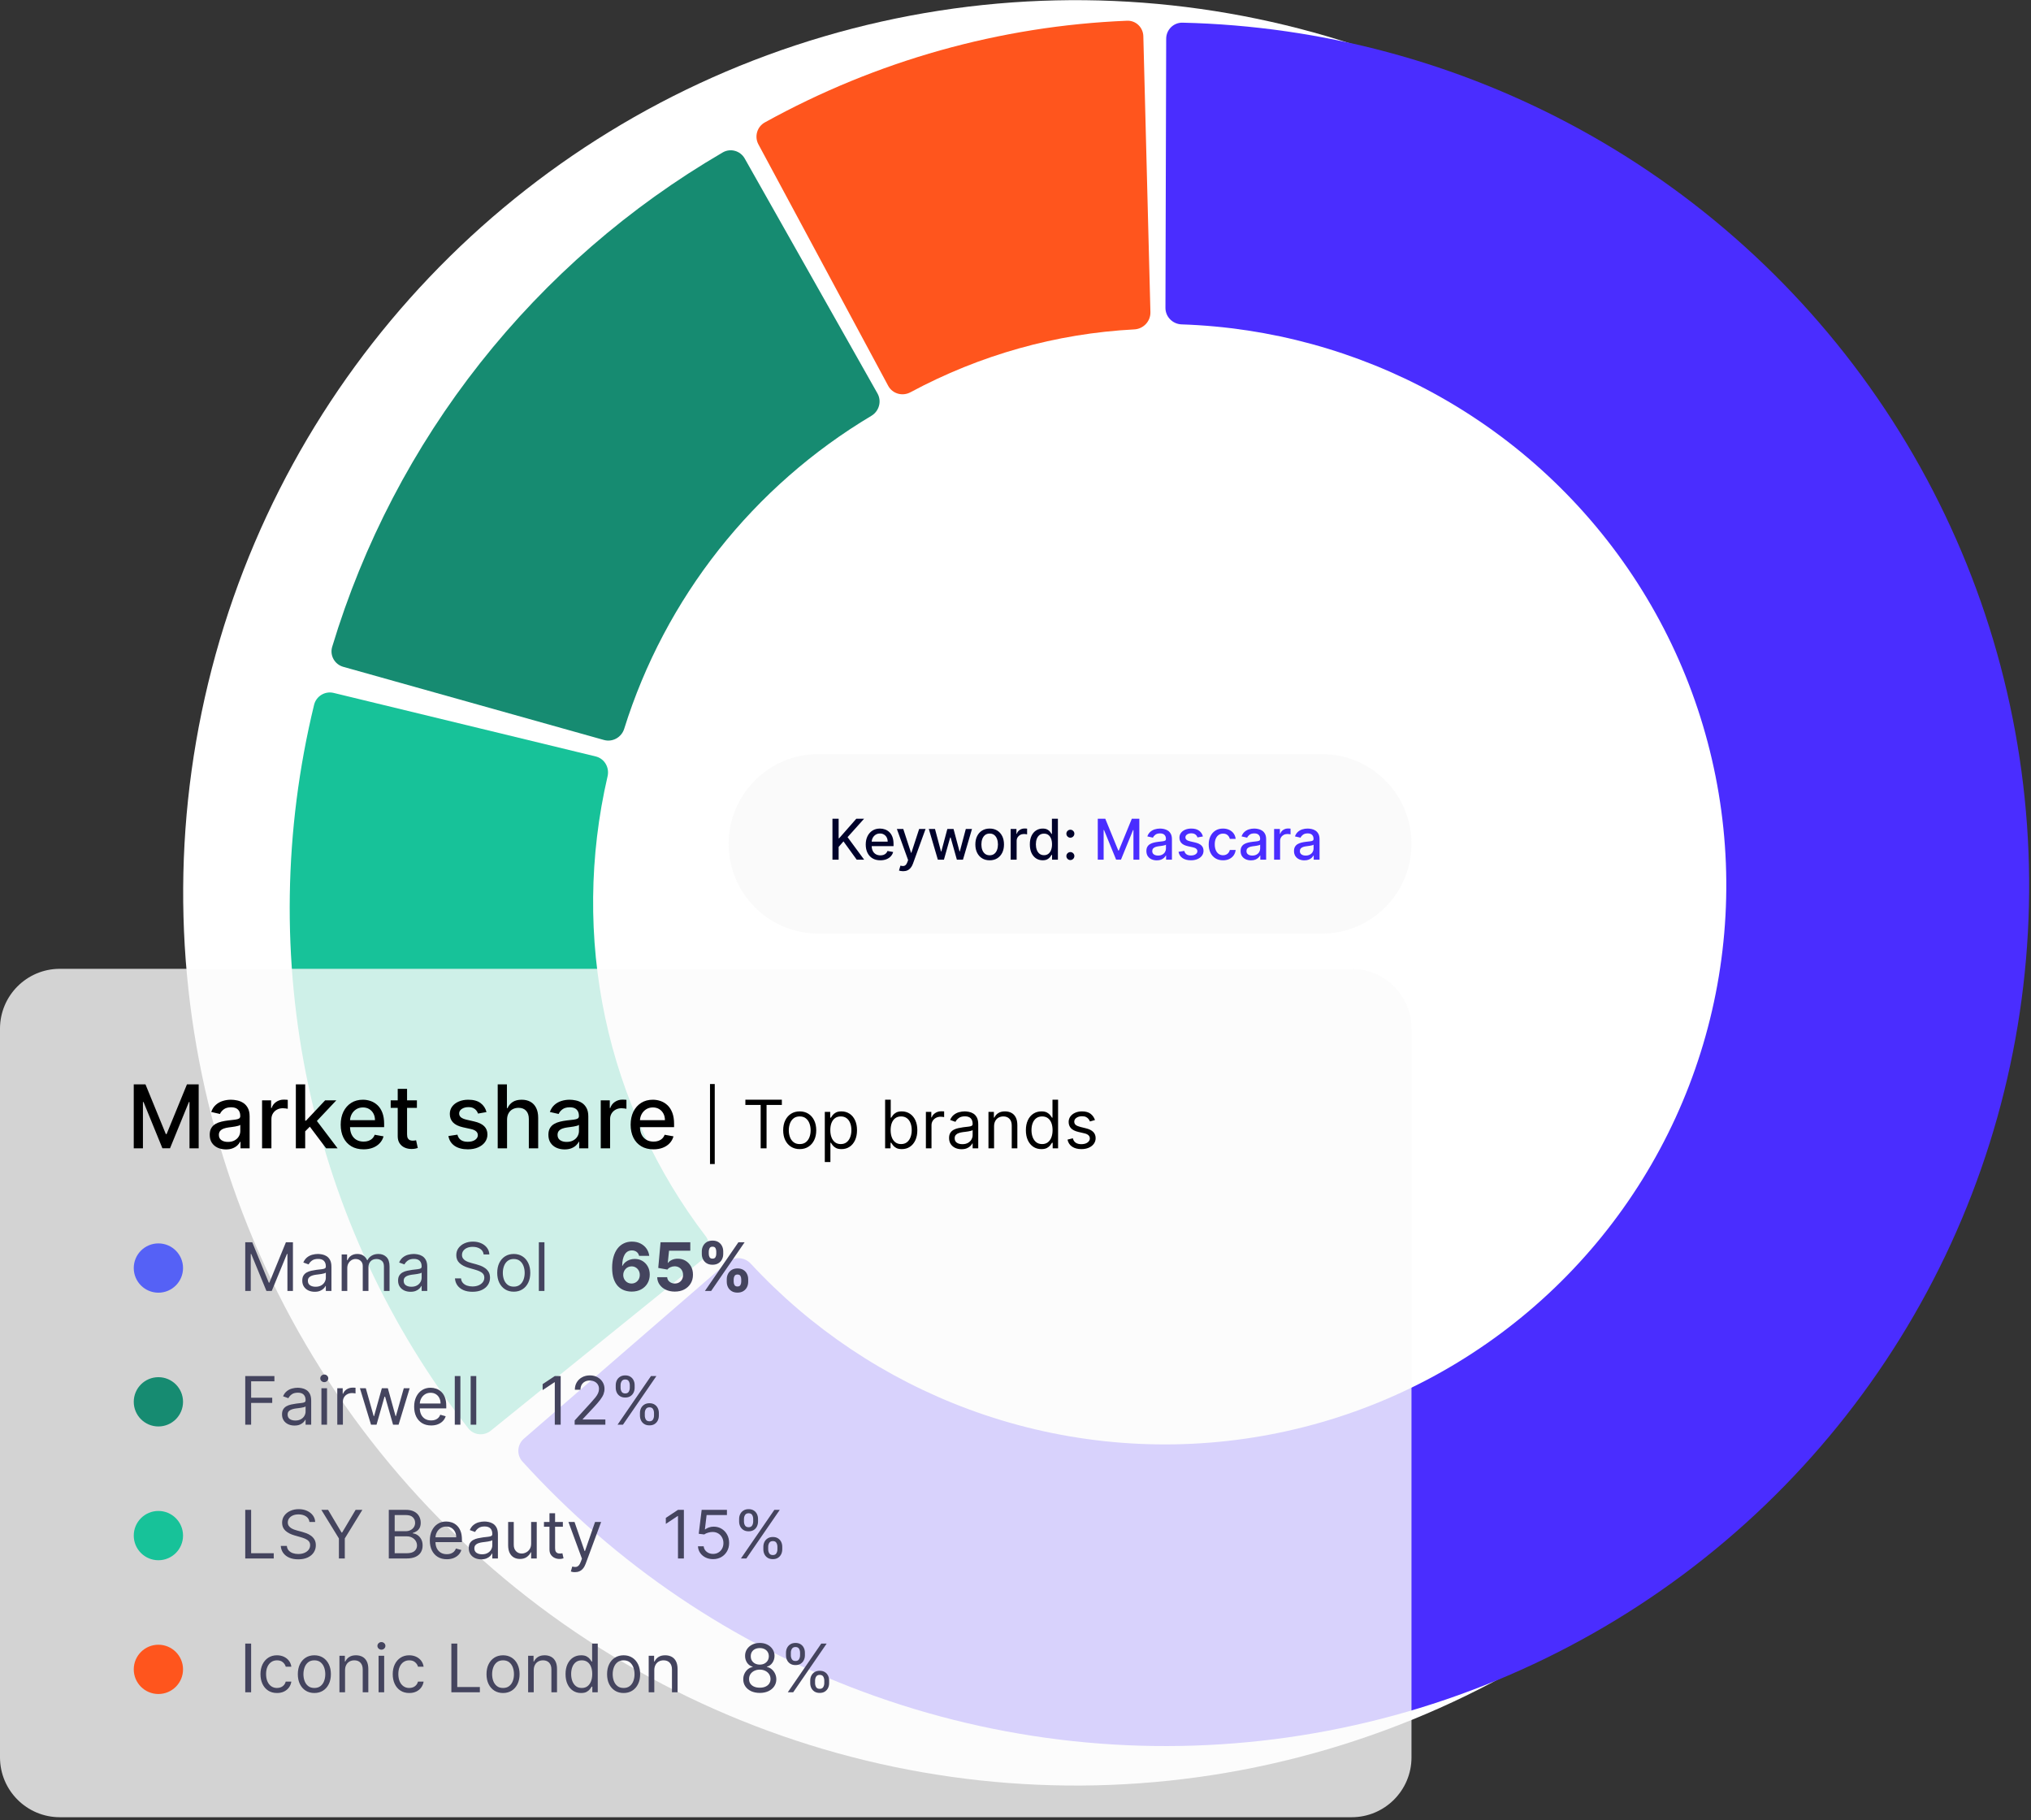 <?xml version="1.0" encoding="UTF-8" standalone="no"?> <svg xmlns="http://www.w3.org/2000/svg" xmlns:xlink="http://www.w3.org/1999/xlink" xmlns:serif="http://www.serif.com/" width="100%" height="100%" viewBox="0 0 577 517" version="1.1" xml:space="preserve" style="fill-rule:evenodd;clip-rule:evenodd;stroke-linejoin:round;stroke-miterlimit:2;"><rect x="0" y="0" width="577" height="517" fill="#333333" stroke="none"/> <g transform="matrix(0.972,0.235,-0.235,0.972,12.353,-262.504)"> <circle cx="406.344" cy="432.758" r="253.576" style="fill:white;"></circle> </g> <g transform="matrix(1,0,0,1,-100.718,-179.136)"> <path d="M198.244,368.558C195.789,367.869 194.353,365.318 195.089,362.876C203.918,333.603 218.189,306.235 237.177,282.198C256.172,258.15 279.533,237.884 306.038,222.44C308.233,221.161 311.038,221.951 312.288,224.162L350.004,290.895C351.264,293.124 350.465,295.946 348.266,297.259C331.626,307.187 316.939,320.061 304.935,335.258C292.928,350.459 283.822,367.709 278.053,386.154C277.292,388.589 274.748,390.023 272.292,389.334L198.244,368.558Z" style="fill:rgb(22,139,113);fill-rule:nonzero;"></path> </g> <g transform="matrix(1,0,0,1,-100.718,-179.136)"> <path d="M240.171,585.522C238.187,587.126 235.307,586.849 233.758,584.867C211.44,556.317 195.909,523.038 188.325,487.458C180.742,451.883 181.304,414.949 189.945,379.361C190.547,376.882 193.053,375.371 195.506,375.966L269.955,394.012C272.433,394.613 273.911,397.132 273.33,399.642C268.087,422.269 267.852,445.691 272.665,468.27C277.477,490.848 287.213,512 301.17,530.259C302.718,532.285 302.395,535.221 300.384,536.847L240.171,585.522Z" style="fill:rgb(23,194,153);fill-rule:nonzero;"></path> </g> <g transform="matrix(1,0,0,1,-100.718,-179.136)"> <path d="M316.18,220.141C314.99,217.928 315.791,215.132 318.005,213.908C349.746,196.362 384.913,186.49 420.908,185.024C423.412,184.922 425.471,186.908 425.536,189.434L427.547,267.807C427.613,270.401 425.556,272.568 422.985,272.703C400.776,273.867 379.092,279.955 359.381,290.56C357.102,291.786 354.271,290.999 353.054,288.735L316.18,220.141Z" style="fill:rgb(255,85,29);fill-rule:nonzero;"></path> </g> <g transform="matrix(1,0,0,1,-100.718,-179.136)"> <path d="M432.028,190.139C432.035,187.585 434.114,185.517 436.667,185.577C476.179,186.497 514.928,196.892 549.617,215.908C585.658,235.667 616.164,264.102 638.345,298.612C660.525,333.122 673.67,372.604 676.578,413.447C679.486,454.289 672.063,495.186 654.989,532.397C637.916,569.608 611.736,601.943 578.846,626.444C545.956,650.945 507.406,666.83 466.723,672.644C426.041,678.459 384.525,674.017 345.975,659.726C308.878,645.974 275.667,623.523 249.144,594.305C247.425,592.411 247.631,589.48 249.565,587.805L307.441,537.669C309.363,536.004 312.264,536.211 313.992,538.077C331.052,556.5 352.245,570.678 375.862,579.433C400.92,588.722 427.905,591.609 454.348,587.83C480.792,584.051 505.85,573.726 527.228,557.8C548.607,541.874 565.624,520.856 576.722,496.669C587.819,472.482 592.644,445.899 590.754,419.352C588.864,392.804 580.319,367.14 565.902,344.709C551.485,322.278 531.656,303.795 508.229,290.952C486.151,278.848 461.541,272.118 436.414,271.281C433.868,271.197 431.81,269.132 431.817,266.584L432.028,190.139Z" style="fill:rgb(74,45,255);fill-rule:nonzero;"></path> </g> <g transform="matrix(1,0,0,1,-100.718,-179.136)"> <path d="M501.718,471.339L501.718,678.339C501.718,687.722 494.101,695.339 484.718,695.339L117.718,695.339C108.335,695.339 100.718,687.722 100.718,678.339L100.718,471.339C100.718,461.956 108.335,454.339 117.718,454.339L484.718,454.339C494.101,454.339 501.718,461.956 501.718,471.339Z" style="fill:rgb(251,251,251);fill-opacity:0.8;"></path> </g> <g transform="matrix(1,0,0,1,-100.718,-179.136)"> <path d="M501.718,418.839C501.718,432.913 490.292,444.339 476.218,444.339L333.218,444.339C319.144,444.339 307.718,432.913 307.718,418.839C307.718,404.765 319.144,393.339 333.218,393.339L476.218,393.339C490.292,393.339 501.718,404.765 501.718,418.839Z" style="fill:rgb(249,249,249);fill-opacity:0.81;"></path> </g> <g transform="matrix(1,0,0,1,-100.718,-179.136)"> <path d="M138.715,487.157L142.044,487.157L147.833,501.291L148.046,501.291L153.834,487.157L157.163,487.157L157.163,505.339L154.553,505.339L154.553,492.182L154.385,492.182L149.022,505.312L146.856,505.312L141.494,492.173L141.325,492.173L141.325,505.339L138.715,505.339L138.715,487.157ZM164.907,505.641C164.043,505.641 163.262,505.481 162.563,505.161C161.865,504.836 161.312,504.365 160.903,503.75C160.501,503.134 160.3,502.38 160.3,501.486C160.3,500.716 160.448,500.083 160.743,499.586C161.039,499.089 161.439,498.695 161.942,498.405C162.445,498.115 163.007,497.896 163.629,497.748C164.25,497.6 164.883,497.488 165.529,497.411C166.345,497.316 167.008,497.239 167.517,497.18C168.026,497.115 168.396,497.011 168.627,496.869C168.858,496.727 168.973,496.497 168.973,496.177L168.973,496.115C168.973,495.339 168.754,494.739 168.316,494.313C167.884,493.886 167.239,493.673 166.381,493.673C165.487,493.673 164.783,493.872 164.268,494.268C163.759,494.659 163.407,495.094 163.211,495.573L160.717,495.005C161.013,494.176 161.445,493.508 162.013,492.999C162.587,492.484 163.247,492.111 163.993,491.88C164.738,491.643 165.523,491.525 166.345,491.525C166.89,491.525 167.467,491.59 168.077,491.72C168.692,491.845 169.266,492.075 169.799,492.413C170.337,492.75 170.778,493.232 171.122,493.86C171.465,494.481 171.637,495.289 171.637,496.283L171.637,505.339L169.044,505.339L169.044,503.475L168.938,503.475C168.766,503.818 168.509,504.155 168.165,504.487C167.822,504.818 167.381,505.093 166.843,505.312C166.304,505.531 165.659,505.641 164.907,505.641ZM165.484,503.51C166.218,503.51 166.845,503.365 167.366,503.075C167.893,502.785 168.293,502.406 168.565,501.939C168.843,501.465 168.982,500.959 168.982,500.421L168.982,498.663C168.887,498.757 168.704,498.846 168.432,498.929C168.165,499.006 167.86,499.074 167.517,499.133C167.174,499.187 166.84,499.237 166.514,499.284C166.189,499.326 165.916,499.361 165.697,499.391C165.182,499.456 164.712,499.565 164.286,499.719C163.865,499.873 163.528,500.095 163.274,500.385C163.025,500.669 162.901,501.048 162.901,501.521C162.901,502.178 163.143,502.676 163.629,503.013C164.114,503.344 164.733,503.51 165.484,503.51ZM175.172,505.339L175.172,491.703L177.738,491.703L177.738,493.869L177.88,493.869C178.128,493.135 178.566,492.558 179.194,492.138C179.827,491.711 180.543,491.498 181.342,491.498C181.508,491.498 181.703,491.504 181.928,491.516C182.159,491.528 182.34,491.543 182.47,491.56L182.47,494.1C182.363,494.07 182.174,494.037 181.902,494.002C181.629,493.96 181.357,493.94 181.085,493.94C180.457,493.94 179.898,494.073 179.407,494.339C178.922,494.6 178.537,494.964 178.253,495.431C177.969,495.893 177.827,496.42 177.827,497.011L177.827,505.339L175.172,505.339ZM187.208,500.714L187.191,497.473L187.652,497.473L193.085,491.703L196.264,491.703L190.067,498.272L189.65,498.272L187.208,500.714ZM184.767,505.339L184.767,487.157L187.421,487.157L187.421,505.339L184.767,505.339ZM193.378,505.339L188.496,498.858L190.324,497.003L196.637,505.339L193.378,505.339ZM203.998,505.614C202.655,505.614 201.498,505.327 200.527,504.753C199.563,504.173 198.817,503.359 198.29,502.312C197.769,501.258 197.509,500.024 197.509,498.609C197.509,497.213 197.769,495.982 198.29,494.916C198.817,493.851 199.551,493.019 200.492,492.422C201.439,491.824 202.545,491.525 203.812,491.525C204.581,491.525 205.327,491.652 206.049,491.907C206.771,492.161 207.419,492.561 207.994,493.105C208.568,493.65 209.02,494.357 209.352,495.227C209.683,496.091 209.849,497.142 209.849,498.379L209.849,499.32L199.009,499.32L199.009,497.331L207.248,497.331C207.248,496.633 207.106,496.014 206.822,495.476C206.538,494.931 206.138,494.502 205.623,494.188C205.114,493.875 204.516,493.718 203.83,493.718C203.084,493.718 202.433,493.901 201.877,494.268C201.326,494.629 200.9,495.103 200.598,495.689C200.302,496.269 200.154,496.899 200.154,497.58L200.154,499.133C200.154,500.045 200.314,500.82 200.634,501.459C200.959,502.098 201.412,502.587 201.992,502.924C202.572,503.256 203.25,503.421 204.025,503.421C204.528,503.421 204.987,503.35 205.401,503.208C205.815,503.06 206.174,502.841 206.475,502.551C206.777,502.261 207.008,501.903 207.168,501.477L209.68,501.93C209.479,502.67 209.118,503.318 208.597,503.874C208.082,504.424 207.434,504.854 206.653,505.161C205.878,505.463 204.993,505.614 203.998,505.614ZM219.16,491.703L219.16,493.833L211.711,493.833L211.711,491.703L219.16,491.703ZM213.709,488.435L216.363,488.435L216.363,501.335C216.363,501.85 216.44,502.238 216.594,502.498C216.748,502.752 216.946,502.927 217.189,503.022C217.437,503.111 217.707,503.155 217.997,503.155C218.21,503.155 218.396,503.14 218.556,503.111C218.716,503.081 218.84,503.057 218.929,503.04L219.408,505.232C219.254,505.292 219.035,505.351 218.751,505.41C218.467,505.475 218.112,505.511 217.686,505.516C216.988,505.528 216.336,505.404 215.733,505.144C215.129,504.883 214.641,504.481 214.268,503.936C213.895,503.392 213.709,502.708 213.709,501.885L213.709,488.435ZM238.931,495.032L236.525,495.458C236.424,495.15 236.264,494.857 236.045,494.579C235.832,494.301 235.542,494.073 235.175,493.895C234.808,493.718 234.35,493.629 233.799,493.629C233.048,493.629 232.42,493.798 231.917,494.135C231.414,494.466 231.162,494.896 231.162,495.422C231.162,495.878 231.331,496.245 231.669,496.523C232.006,496.801 232.55,497.029 233.302,497.207L235.468,497.704C236.723,497.994 237.658,498.441 238.274,499.044C238.889,499.648 239.197,500.432 239.197,501.397C239.197,502.214 238.96,502.942 238.487,503.581C238.019,504.214 237.365,504.711 236.525,505.073C235.69,505.434 234.722,505.614 233.622,505.614C232.095,505.614 230.849,505.289 229.884,504.638C228.919,503.981 228.327,503.048 228.108,501.841L230.674,501.45C230.834,502.119 231.162,502.625 231.66,502.968C232.157,503.306 232.805,503.475 233.604,503.475C234.474,503.475 235.169,503.294 235.69,502.933C236.211,502.566 236.471,502.119 236.471,501.592C236.471,501.166 236.312,500.808 235.992,500.518C235.678,500.228 235.196,500.009 234.545,499.861L232.237,499.355C230.964,499.065 230.023,498.604 229.414,497.97C228.81,497.337 228.508,496.535 228.508,495.564C228.508,494.759 228.733,494.055 229.183,493.451C229.633,492.848 230.254,492.377 231.047,492.04C231.84,491.697 232.749,491.525 233.773,491.525C235.246,491.525 236.406,491.845 237.253,492.484C238.099,493.117 238.658,493.966 238.931,495.032ZM244.77,497.242L244.77,505.339L242.116,505.339L242.116,487.157L244.734,487.157L244.734,493.922L244.903,493.922C245.223,493.188 245.711,492.605 246.368,492.173C247.025,491.741 247.883,491.525 248.943,491.525C249.878,491.525 250.694,491.717 251.393,492.102C252.097,492.487 252.642,493.061 253.026,493.824C253.417,494.582 253.612,495.529 253.612,496.665L253.612,505.339L250.958,505.339L250.958,496.985C250.958,495.985 250.7,495.209 250.185,494.659C249.671,494.102 248.954,493.824 248.037,493.824C247.41,493.824 246.847,493.957 246.35,494.224C245.859,494.49 245.471,494.881 245.187,495.396C244.909,495.905 244.77,496.52 244.77,497.242ZM261.123,505.641C260.259,505.641 259.478,505.481 258.779,505.161C258.081,504.836 257.527,504.365 257.119,503.75C256.717,503.134 256.515,502.38 256.515,501.486C256.515,500.716 256.663,500.083 256.959,499.586C257.255,499.089 257.655,498.695 258.158,498.405C258.661,498.115 259.223,497.896 259.845,497.748C260.466,497.6 261.099,497.488 261.744,497.411C262.561,497.316 263.224,497.239 263.733,497.18C264.242,497.115 264.612,497.011 264.843,496.869C265.074,496.727 265.189,496.497 265.189,496.177L265.189,496.115C265.189,495.339 264.97,494.739 264.532,494.313C264.1,493.886 263.455,493.673 262.597,493.673C261.703,493.673 260.999,493.872 260.484,494.268C259.975,494.659 259.623,495.094 259.427,495.573L256.933,495.005C257.229,494.176 257.661,493.508 258.229,492.999C258.803,492.484 259.463,492.111 260.209,491.88C260.954,491.643 261.738,491.525 262.561,491.525C263.106,491.525 263.683,491.59 264.292,491.72C264.908,491.845 265.482,492.075 266.015,492.413C266.553,492.75 266.994,493.232 267.337,493.86C267.681,494.481 267.852,495.289 267.852,496.283L267.852,505.339L265.26,505.339L265.26,503.475L265.153,503.475C264.982,503.818 264.724,504.155 264.381,504.487C264.038,504.818 263.597,505.093 263.058,505.312C262.52,505.531 261.875,505.641 261.123,505.641ZM261.7,503.51C262.434,503.51 263.061,503.365 263.582,503.075C264.109,502.785 264.508,502.406 264.781,501.939C265.059,501.465 265.198,500.959 265.198,500.421L265.198,498.663C265.103,498.757 264.92,498.846 264.647,498.929C264.381,499.006 264.076,499.074 263.733,499.133C263.39,499.187 263.055,499.237 262.73,499.284C262.404,499.326 262.132,499.361 261.913,499.391C261.398,499.456 260.928,499.565 260.502,499.719C260.081,499.873 259.744,500.095 259.489,500.385C259.241,500.669 259.117,501.048 259.117,501.521C259.117,502.178 259.359,502.676 259.845,503.013C260.33,503.344 260.948,503.51 261.7,503.51ZM271.388,505.339L271.388,491.703L273.954,491.703L273.954,493.869L274.096,493.869C274.344,493.135 274.782,492.558 275.41,492.138C276.043,491.711 276.759,491.498 277.558,491.498C277.724,491.498 277.919,491.504 278.144,491.516C278.375,491.528 278.555,491.543 278.686,491.56L278.686,494.1C278.579,494.07 278.39,494.037 278.117,494.002C277.845,493.96 277.573,493.94 277.301,493.94C276.673,493.94 276.114,494.073 275.623,494.339C275.137,494.6 274.753,494.964 274.469,495.431C274.184,495.893 274.042,496.42 274.042,497.011L274.042,505.339L271.388,505.339ZM286.372,505.614C285.028,505.614 283.871,505.327 282.9,504.753C281.936,504.173 281.19,503.359 280.663,502.312C280.142,501.258 279.882,500.024 279.882,498.609C279.882,497.213 280.142,495.982 280.663,494.916C281.19,493.851 281.924,493.019 282.865,492.422C283.812,491.824 284.919,491.525 286.185,491.525C286.955,491.525 287.7,491.652 288.422,491.907C289.144,492.161 289.792,492.561 290.367,493.105C290.941,493.65 291.393,494.357 291.725,495.227C292.056,496.091 292.222,497.142 292.222,498.379L292.222,499.32L281.382,499.32L281.382,497.331L289.621,497.331C289.621,496.633 289.479,496.014 289.195,495.476C288.911,494.931 288.511,494.502 287.996,494.188C287.487,493.875 286.889,493.718 286.203,493.718C285.457,493.718 284.806,493.901 284.25,494.268C283.699,494.629 283.273,495.103 282.971,495.689C282.675,496.269 282.527,496.899 282.527,497.58L282.527,499.133C282.527,500.045 282.687,500.82 283.007,501.459C283.332,502.098 283.785,502.587 284.365,502.924C284.945,503.256 285.623,503.421 286.398,503.421C286.901,503.421 287.36,503.35 287.774,503.208C288.189,503.06 288.547,502.841 288.848,502.551C289.15,502.261 289.381,501.903 289.541,501.477L292.053,501.93C291.852,502.67 291.491,503.318 290.97,503.874C290.455,504.424 289.807,504.854 289.026,505.161C288.251,505.463 287.366,505.614 286.372,505.614ZM303.777,487.068L303.777,509.792L302.428,509.792L302.428,487.068L303.777,487.068ZM312.476,493.005L312.476,491.521L322.84,491.521L322.84,493.005L318.495,493.005L318.495,505.339L316.821,505.339L316.821,493.005L312.476,493.005ZM327.914,505.555C326.978,505.555 326.157,505.332 325.451,504.887C324.749,504.441 324.201,503.819 323.805,503.018C323.413,502.217 323.218,501.282 323.218,500.211C323.218,499.131 323.413,498.189 323.805,497.384C324.201,496.579 324.749,495.954 325.451,495.508C326.157,495.063 326.978,494.84 327.914,494.84C328.849,494.84 329.668,495.063 330.37,495.508C331.076,495.954 331.625,496.579 332.016,497.384C332.412,498.189 332.61,499.131 332.61,500.211C332.61,501.282 332.412,502.217 332.016,503.018C331.625,503.819 331.076,504.441 330.37,504.887C329.668,505.332 328.849,505.555 327.914,505.555ZM327.914,504.124C328.624,504.124 329.209,503.942 329.668,503.578C330.127,503.214 330.466,502.734 330.687,502.141C330.907,501.547 331.017,500.904 331.017,500.211C331.017,499.518 330.907,498.873 330.687,498.275C330.466,497.676 330.127,497.193 329.668,496.824C329.209,496.455 328.624,496.271 327.914,496.271C327.203,496.271 326.618,496.455 326.159,496.824C325.701,497.193 325.361,497.676 325.141,498.275C324.92,498.873 324.81,499.518 324.81,500.211C324.81,500.904 324.92,501.547 325.141,502.141C325.361,502.734 325.701,503.214 326.159,503.578C326.618,503.942 327.203,504.124 327.914,504.124ZM335.04,509.225L335.04,494.975L336.579,494.975L336.579,496.622L336.768,496.622C336.885,496.442 337.047,496.212 337.253,495.933C337.465,495.65 337.766,495.398 338.158,495.178C338.553,494.953 339.089,494.84 339.763,494.84C340.636,494.84 341.405,495.058 342.071,495.495C342.737,495.931 343.256,496.55 343.63,497.35C344.003,498.151 344.19,499.095 344.19,500.184C344.19,501.282 344.003,502.233 343.63,503.038C343.256,503.839 342.739,504.459 342.078,504.9C341.416,505.337 340.654,505.555 339.79,505.555C339.125,505.555 338.592,505.445 338.191,505.224C337.791,504.999 337.483,504.745 337.267,504.462C337.051,504.174 336.885,503.935 336.768,503.747L336.633,503.747L336.633,509.225L335.04,509.225ZM336.606,500.157C336.606,500.94 336.72,501.63 336.95,502.228C337.179,502.822 337.514,503.288 337.955,503.625C338.396,503.958 338.936,504.124 339.574,504.124C340.24,504.124 340.796,503.949 341.241,503.598C341.691,503.243 342.028,502.766 342.253,502.168C342.483,501.565 342.597,500.895 342.597,500.157C342.597,499.428 342.485,498.772 342.26,498.187C342.039,497.598 341.704,497.132 341.255,496.79C340.809,496.444 340.249,496.271 339.574,496.271C338.927,496.271 338.382,496.435 337.942,496.763C337.501,497.087 337.168,497.541 336.943,498.126C336.718,498.706 336.606,499.383 336.606,500.157ZM352.178,505.339L352.178,491.521L353.771,491.521L353.771,496.622L353.905,496.622C354.022,496.442 354.184,496.212 354.391,495.933C354.603,495.65 354.904,495.398 355.295,495.178C355.691,494.953 356.226,494.84 356.901,494.84C357.774,494.84 358.543,495.058 359.209,495.495C359.874,495.931 360.394,496.55 360.767,497.35C361.141,498.151 361.327,499.095 361.327,500.184C361.327,501.282 361.141,502.233 360.767,503.038C360.394,503.839 359.877,504.459 359.215,504.9C358.554,505.337 357.792,505.555 356.928,505.555C356.262,505.555 355.729,505.445 355.329,505.224C354.929,504.999 354.621,504.745 354.405,504.462C354.189,504.174 354.022,503.935 353.905,503.747L353.717,503.747L353.717,505.339L352.178,505.339ZM353.744,500.157C353.744,500.94 353.858,501.63 354.088,502.228C354.317,502.822 354.652,503.288 355.093,503.625C355.534,503.958 356.074,504.124 356.712,504.124C357.378,504.124 357.934,503.949 358.379,503.598C358.829,503.243 359.166,502.766 359.391,502.168C359.62,501.565 359.735,500.895 359.735,500.157C359.735,499.428 359.623,498.772 359.398,498.187C359.177,497.598 358.842,497.132 358.392,496.79C357.947,496.444 357.387,496.271 356.712,496.271C356.065,496.271 355.52,496.435 355.079,496.763C354.639,497.087 354.306,497.541 354.081,498.126C353.856,498.706 353.744,499.383 353.744,500.157ZM363.763,505.339L363.763,494.975L365.301,494.975L365.301,496.541L365.409,496.541C365.598,496.028 365.94,495.612 366.435,495.292C366.93,494.973 367.487,494.813 368.108,494.813C368.225,494.813 368.371,494.816 368.547,494.82C368.722,494.825 368.855,494.831 368.945,494.84L368.945,496.46C368.891,496.446 368.767,496.426 368.574,496.399C368.385,496.367 368.185,496.352 367.973,496.352C367.469,496.352 367.02,496.457 366.624,496.669C366.233,496.876 365.922,497.164 365.693,497.532C365.468,497.897 365.355,498.313 365.355,498.781L365.355,505.339L363.763,505.339ZM373.882,505.582C373.225,505.582 372.629,505.458 372.094,505.211C371.559,504.959 371.134,504.597 370.819,504.124C370.504,503.648 370.347,503.072 370.347,502.397C370.347,501.803 370.464,501.322 370.697,500.953C370.931,500.58 371.244,500.287 371.635,500.076C372.027,499.865 372.458,499.707 372.931,499.604C373.408,499.496 373.887,499.41 374.368,499.347C374.998,499.266 375.508,499.206 375.9,499.165C376.295,499.12 376.583,499.046 376.763,498.943C376.948,498.839 377.04,498.659 377.04,498.403L377.04,498.349C377.04,497.683 376.858,497.166 376.493,496.797C376.133,496.428 375.587,496.244 374.854,496.244C374.094,496.244 373.498,496.41 373.066,496.743C372.634,497.076 372.33,497.431 372.155,497.809L370.643,497.269C370.913,496.64 371.273,496.149 371.723,495.798C372.177,495.443 372.672,495.196 373.207,495.056C373.747,494.912 374.278,494.84 374.8,494.84C375.133,494.84 375.515,494.881 375.947,494.962C376.383,495.038 376.804,495.198 377.208,495.441C377.618,495.684 377.957,496.05 378.227,496.541C378.497,497.031 378.632,497.688 378.632,498.511L378.632,505.339L377.04,505.339L377.04,503.935L376.959,503.935C376.851,504.16 376.671,504.401 376.419,504.657C376.167,504.914 375.832,505.132 375.414,505.312C374.995,505.492 374.485,505.582 373.882,505.582ZM374.125,504.151C374.755,504.151 375.286,504.028 375.717,503.78C376.154,503.533 376.482,503.214 376.702,502.822C376.927,502.431 377.04,502.019 377.04,501.587L377.04,500.13C376.972,500.211 376.824,500.285 376.594,500.353C376.37,500.416 376.109,500.472 375.812,500.521C375.519,500.566 375.234,500.607 374.955,500.643C374.681,500.674 374.458,500.701 374.287,500.724C373.873,500.778 373.486,500.866 373.126,500.987C372.771,501.104 372.483,501.282 372.263,501.52C372.047,501.754 371.939,502.073 371.939,502.478C371.939,503.031 372.144,503.45 372.553,503.733C372.967,504.012 373.491,504.151 374.125,504.151ZM383.131,499.104L383.131,505.339L381.538,505.339L381.538,494.975L383.077,494.975L383.077,496.595L383.212,496.595C383.455,496.068 383.823,495.645 384.318,495.326C384.813,495.002 385.452,494.84 386.234,494.84C386.936,494.84 387.55,494.984 388.076,495.272C388.603,495.555 389.012,495.987 389.304,496.568C389.597,497.143 389.743,497.872 389.743,498.754L389.743,505.339L388.151,505.339L388.151,498.862C388.151,498.047 387.939,497.413 387.516,496.959C387.094,496.5 386.513,496.271 385.776,496.271C385.267,496.271 384.813,496.381 384.413,496.601C384.017,496.822 383.704,497.143 383.475,497.566C383.245,497.989 383.131,498.502 383.131,499.104ZM396.566,505.555C395.702,505.555 394.94,505.337 394.279,504.9C393.618,504.459 393.1,503.839 392.727,503.038C392.354,502.233 392.167,501.282 392.167,500.184C392.167,499.095 392.354,498.151 392.727,497.35C393.1,496.55 393.62,495.931 394.286,495.495C394.951,495.058 395.72,494.84 396.593,494.84C397.268,494.84 397.801,494.953 398.192,495.178C398.588,495.398 398.889,495.65 399.096,495.933C399.308,496.212 399.472,496.442 399.589,496.622L399.724,496.622L399.724,491.521L401.316,491.521L401.316,505.339L399.778,505.339L399.778,503.747L399.589,503.747C399.472,503.935 399.305,504.174 399.089,504.462C398.874,504.745 398.565,504.999 398.165,505.224C397.765,505.445 397.232,505.555 396.566,505.555ZM396.782,504.124C397.421,504.124 397.96,503.958 398.401,503.625C398.842,503.288 399.177,502.822 399.407,502.228C399.636,501.63 399.751,500.94 399.751,500.157C399.751,499.383 399.638,498.706 399.413,498.126C399.188,497.541 398.856,497.087 398.415,496.763C397.974,496.435 397.43,496.271 396.782,496.271C396.107,496.271 395.545,496.444 395.095,496.79C394.65,497.132 394.315,497.598 394.09,498.187C393.869,498.772 393.759,499.428 393.759,500.157C393.759,500.895 393.872,501.565 394.097,502.168C394.326,502.766 394.663,503.243 395.109,503.598C395.558,503.949 396.116,504.124 396.782,504.124ZM411.794,497.296L410.364,497.701C410.274,497.463 410.141,497.231 409.966,497.006C409.795,496.777 409.561,496.588 409.264,496.439C408.967,496.291 408.587,496.217 408.124,496.217C407.49,496.217 406.961,496.363 406.538,496.655C406.12,496.943 405.911,497.31 405.911,497.755C405.911,498.151 406.055,498.464 406.343,498.693C406.631,498.922 407.08,499.113 407.692,499.266L409.23,499.644C410.157,499.869 410.848,500.213 411.302,500.677C411.756,501.135 411.983,501.727 411.983,502.451C411.983,503.045 411.812,503.576 411.471,504.043C411.133,504.511 410.661,504.88 410.054,505.15C409.446,505.42 408.74,505.555 407.935,505.555C406.878,505.555 406.003,505.325 405.31,504.867C404.618,504.408 404.179,503.738 403.995,502.856L405.506,502.478C405.65,503.036 405.922,503.454 406.322,503.733C406.727,504.012 407.256,504.151 407.908,504.151C408.65,504.151 409.239,503.994 409.676,503.679C410.117,503.36 410.337,502.977 410.337,502.532C410.337,502.172 410.211,501.871 409.959,501.628C409.707,501.381 409.32,501.196 408.799,501.075L407.071,500.67C406.122,500.445 405.425,500.096 404.98,499.624C404.539,499.147 404.319,498.551 404.319,497.836C404.319,497.251 404.483,496.734 404.811,496.284C405.144,495.834 405.596,495.481 406.167,495.225C406.743,494.968 407.395,494.84 408.124,494.84C409.15,494.84 409.955,495.065 410.539,495.515C411.129,495.965 411.547,496.559 411.794,497.296Z" style="fill-rule:nonzero;"></path> </g> <g transform="matrix(1,0,0,1,-100.718,-179.136)"> <circle cx="145.718" cy="539.339" r="7" style="fill:rgb(85,97,246);"></circle> </g> <g transform="matrix(1,0,0,1,-100.718,-179.136)"> <path d="M170.391,532.021L172.388,532.021L177.084,543.491L177.246,543.491L181.942,532.021L183.939,532.021L183.939,545.839L182.374,545.839L182.374,535.34L182.239,535.34L177.921,545.839L176.41,545.839L172.091,535.34L171.956,535.34L171.956,545.839L170.391,545.839L170.391,532.021ZM190.128,546.082C189.471,546.082 188.875,545.958 188.34,545.711C187.805,545.459 187.38,545.097 187.065,544.624C186.75,544.148 186.593,543.572 186.593,542.897C186.593,542.303 186.71,541.822 186.944,541.453C187.177,541.08 187.49,540.787 187.881,540.576C188.273,540.365 188.705,540.207 189.177,540.104C189.654,539.996 190.133,539.91 190.614,539.847C191.244,539.766 191.754,539.706 192.146,539.665C192.541,539.62 192.829,539.546 193.009,539.443C193.194,539.339 193.286,539.159 193.286,538.903L193.286,538.849C193.286,538.183 193.104,537.666 192.739,537.297C192.379,536.928 191.833,536.744 191.1,536.744C190.34,536.744 189.744,536.91 189.312,537.243C188.88,537.576 188.576,537.931 188.401,538.309L186.89,537.769C187.159,537.14 187.519,536.649 187.969,536.298C188.423,535.943 188.918,535.696 189.453,535.556C189.993,535.412 190.524,535.34 191.046,535.34C191.379,535.34 191.761,535.381 192.193,535.462C192.629,535.538 193.05,535.698 193.455,535.941C193.864,536.184 194.203,536.55 194.473,537.041C194.743,537.531 194.878,538.188 194.878,539.011L194.878,545.839L193.286,545.839L193.286,544.435L193.205,544.435C193.097,544.66 192.917,544.901 192.665,545.157C192.413,545.414 192.078,545.632 191.66,545.812C191.241,545.992 190.731,546.082 190.128,546.082ZM190.371,544.651C191.001,544.651 191.532,544.528 191.963,544.28C192.4,544.033 192.728,543.714 192.949,543.322C193.173,542.931 193.286,542.519 193.286,542.087L193.286,540.63C193.218,540.711 193.07,540.785 192.841,540.853C192.616,540.916 192.355,540.972 192.058,541.021C191.766,541.066 191.48,541.107 191.201,541.143C190.927,541.174 190.704,541.201 190.533,541.224C190.119,541.278 189.732,541.366 189.373,541.487C189.017,541.604 188.729,541.782 188.509,542.02C188.293,542.254 188.185,542.573 188.185,542.978C188.185,543.531 188.39,543.95 188.799,544.233C189.213,544.512 189.737,544.651 190.371,544.651ZM197.785,545.839L197.785,535.475L199.323,535.475L199.323,537.095L199.458,537.095C199.674,536.541 200.022,536.112 200.504,535.806C200.985,535.495 201.563,535.34 202.238,535.34C202.921,535.34 203.49,535.495 203.945,535.806C204.403,536.112 204.761,536.541 205.017,537.095L205.125,537.095C205.391,536.559 205.789,536.134 206.32,535.819C206.85,535.5 207.487,535.34 208.229,535.34C209.156,535.34 209.914,535.63 210.503,536.211C211.092,536.786 211.387,537.684 211.387,538.903L211.387,545.839L209.794,545.839L209.794,538.903C209.794,538.138 209.585,537.592 209.167,537.263C208.749,536.935 208.256,536.771 207.689,536.771C206.961,536.771 206.396,536.991 205.996,537.432C205.595,537.868 205.395,538.421 205.395,539.092L205.395,545.839L203.776,545.839L203.776,538.741C203.776,538.152 203.585,537.677 203.203,537.317C202.82,536.953 202.328,536.771 201.725,536.771C201.311,536.771 200.924,536.881 200.564,537.101C200.209,537.322 199.921,537.628 199.701,538.019C199.485,538.406 199.377,538.853 199.377,539.362L199.377,545.839L197.785,545.839ZM217.348,546.082C216.691,546.082 216.095,545.958 215.56,545.711C215.025,545.459 214.6,545.097 214.285,544.624C213.97,544.148 213.812,543.572 213.812,542.897C213.812,542.303 213.929,541.822 214.163,541.453C214.397,541.08 214.71,540.787 215.101,540.576C215.492,540.365 215.924,540.207 216.397,540.104C216.873,539.996 217.352,539.91 217.834,539.847C218.463,539.766 218.974,539.706 219.365,539.665C219.761,539.62 220.049,539.546 220.229,539.443C220.413,539.339 220.506,539.159 220.506,538.903L220.506,538.849C220.506,538.183 220.323,537.666 219.959,537.297C219.599,536.928 219.053,536.744 218.32,536.744C217.559,536.744 216.963,536.91 216.532,537.243C216.1,537.576 215.796,537.931 215.621,538.309L214.109,537.769C214.379,537.14 214.739,536.649 215.189,536.298C215.643,535.943 216.138,535.696 216.673,535.556C217.213,535.412 217.744,535.34 218.266,535.34C218.598,535.34 218.981,535.381 219.413,535.462C219.849,535.538 220.269,535.698 220.674,535.941C221.084,536.184 221.423,536.55 221.693,537.041C221.963,537.531 222.098,538.188 222.098,539.011L222.098,545.839L220.506,545.839L220.506,544.435L220.425,544.435C220.317,544.66 220.137,544.901 219.885,545.157C219.633,545.414 219.298,545.632 218.88,545.812C218.461,545.992 217.951,546.082 217.348,546.082ZM217.591,544.651C218.221,544.651 218.751,544.528 219.183,544.28C219.619,544.033 219.948,543.714 220.168,543.322C220.393,542.931 220.506,542.519 220.506,542.087L220.506,540.63C220.438,540.711 220.29,540.785 220.06,540.853C219.835,540.916 219.574,540.972 219.278,541.021C218.985,541.066 218.7,541.107 218.421,541.143C218.146,541.174 217.924,541.201 217.753,541.224C217.339,541.278 216.952,541.366 216.592,541.487C216.237,541.604 215.949,541.782 215.729,542.02C215.513,542.254 215.405,542.573 215.405,542.978C215.405,543.531 215.609,543.95 216.019,544.233C216.433,544.512 216.957,544.651 217.591,544.651ZM238.121,535.475C238.04,534.792 237.711,534.261 237.136,533.883C236.56,533.505 235.854,533.316 235.017,533.316C234.405,533.316 233.87,533.415 233.411,533.613C232.957,533.811 232.602,534.083 232.345,534.429C232.093,534.776 231.967,535.169 231.967,535.61C231.967,535.979 232.055,536.296 232.23,536.562C232.41,536.822 232.64,537.041 232.919,537.216C233.198,537.387 233.49,537.529 233.796,537.641C234.102,537.749 234.383,537.837 234.639,537.904L236.043,538.282C236.402,538.377 236.803,538.507 237.244,538.673C237.689,538.84 238.114,539.067 238.519,539.355C238.928,539.638 239.266,540.003 239.531,540.448C239.796,540.893 239.929,541.44 239.929,542.087C239.929,542.834 239.733,543.509 239.342,544.112C238.955,544.714 238.388,545.193 237.642,545.549C236.9,545.904 235.998,546.082 234.936,546.082C233.946,546.082 233.09,545.922 232.365,545.603C231.646,545.283 231.079,544.838 230.665,544.267C230.256,543.696 230.024,543.032 229.97,542.276L231.697,542.276C231.742,542.798 231.918,543.23 232.224,543.572C232.534,543.909 232.925,544.161 233.398,544.328C233.875,544.489 234.387,544.57 234.936,544.57C235.575,544.57 236.148,544.467 236.657,544.26C237.165,544.049 237.567,543.756 237.864,543.383C238.161,543.005 238.31,542.564 238.31,542.06C238.31,541.602 238.181,541.228 237.925,540.94C237.669,540.653 237.331,540.419 236.913,540.239C236.495,540.059 236.043,539.901 235.557,539.766L233.857,539.281C232.777,538.97 231.922,538.527 231.293,537.951C230.663,537.376 230.348,536.622 230.348,535.691C230.348,534.917 230.557,534.243 230.975,533.667C231.398,533.087 231.965,532.637 232.676,532.318C233.391,531.994 234.189,531.832 235.071,531.832C235.962,531.832 236.753,531.991 237.446,532.311C238.139,532.626 238.688,533.057 239.092,533.606C239.502,534.155 239.718,534.778 239.74,535.475L238.121,535.475ZM246.674,546.055C245.739,546.055 244.918,545.832 244.212,545.387C243.51,544.941 242.961,544.319 242.565,543.518C242.174,542.717 241.978,541.782 241.978,540.711C241.978,539.631 242.174,538.689 242.565,537.884C242.961,537.079 243.51,536.454 244.212,536.008C244.918,535.563 245.739,535.34 246.674,535.34C247.61,535.34 248.429,535.563 249.13,536.008C249.837,536.454 250.385,537.079 250.777,537.884C251.173,538.689 251.37,539.631 251.37,540.711C251.37,541.782 251.173,542.717 250.777,543.518C250.385,544.319 249.837,544.941 249.13,545.387C248.429,545.832 247.61,546.055 246.674,546.055ZM246.674,544.624C247.385,544.624 247.97,544.442 248.429,544.078C248.888,543.714 249.227,543.234 249.448,542.641C249.668,542.047 249.778,541.404 249.778,540.711C249.778,540.018 249.668,539.373 249.448,538.775C249.227,538.176 248.888,537.693 248.429,537.324C247.97,536.955 247.385,536.771 246.674,536.771C245.964,536.771 245.379,536.955 244.92,537.324C244.461,537.693 244.122,538.176 243.901,538.775C243.681,539.373 243.571,540.018 243.571,540.711C243.571,541.404 243.681,542.047 243.901,542.641C244.122,543.234 244.461,543.714 244.92,544.078C245.379,544.442 245.964,544.624 246.674,544.624ZM255.393,532.021L255.393,545.839L253.801,545.839L253.801,532.021L255.393,532.021Z" style="fill:rgb(68,68,94);fill-rule:nonzero;"></path> </g> <g transform="matrix(1,0,0,1,-100.718,-179.136)"> <path d="M280.141,546.028C279.43,546.023 278.744,545.904 278.083,545.67C277.426,545.436 276.837,545.056 276.315,544.53C275.794,544.004 275.38,543.306 275.074,542.438C274.773,541.57 274.622,540.504 274.622,539.24C274.626,538.08 274.759,537.043 275.02,536.13C275.285,535.212 275.663,534.434 276.153,533.795C276.648,533.156 277.24,532.671 277.928,532.338C278.616,532 279.388,531.832 280.242,531.832C281.164,531.832 281.979,532.012 282.685,532.372C283.391,532.727 283.958,533.21 284.385,533.822C284.817,534.434 285.078,535.12 285.168,535.88L282.287,535.88C282.174,535.399 281.938,535.021 281.578,534.747C281.218,534.472 280.773,534.335 280.242,534.335C279.343,534.335 278.659,534.726 278.191,535.509C277.728,536.292 277.492,537.355 277.483,538.7L277.577,538.7C277.784,538.291 278.063,537.942 278.414,537.655C278.769,537.362 279.172,537.14 279.622,536.987C280.076,536.829 280.555,536.75 281.059,536.75C281.877,536.75 282.606,536.944 283.245,537.331C283.883,537.713 284.387,538.239 284.756,538.91C285.125,539.58 285.309,540.347 285.309,541.21C285.309,542.146 285.091,542.978 284.655,543.707C284.223,544.435 283.618,545.007 282.84,545.421C282.066,545.83 281.167,546.032 280.141,546.028ZM280.128,543.734C280.577,543.734 280.98,543.626 281.335,543.41C281.691,543.194 281.97,542.902 282.172,542.533C282.374,542.164 282.476,541.75 282.476,541.291C282.476,540.832 282.374,540.421 282.172,540.057C281.974,539.692 281.7,539.402 281.349,539.186C280.998,538.97 280.598,538.862 280.148,538.862C279.81,538.862 279.498,538.925 279.21,539.051C278.927,539.177 278.677,539.353 278.461,539.578C278.25,539.802 278.083,540.063 277.962,540.36C277.84,540.653 277.78,540.965 277.78,541.298C277.78,541.743 277.881,542.15 278.083,542.519C278.29,542.888 278.569,543.183 278.92,543.403C279.275,543.624 279.678,543.734 280.128,543.734ZM292.428,546.028C291.474,546.028 290.624,545.852 289.877,545.502C289.135,545.151 288.546,544.667 288.109,544.051C287.673,543.435 287.446,542.728 287.428,541.932L290.262,541.932C290.293,542.468 290.518,542.902 290.937,543.234C291.355,543.567 291.852,543.734 292.428,543.734C292.886,543.734 293.291,543.633 293.642,543.43C293.997,543.223 294.274,542.938 294.472,542.573C294.674,542.204 294.776,541.782 294.776,541.305C294.776,540.819 294.672,540.392 294.465,540.023C294.263,539.654 293.982,539.366 293.622,539.159C293.262,538.952 292.85,538.847 292.387,538.842C291.982,538.842 291.589,538.925 291.206,539.092C290.829,539.258 290.534,539.485 290.323,539.773L287.725,539.308L288.379,532.021L296.827,532.021L296.827,534.409L290.788,534.409L290.43,537.87L290.511,537.87C290.754,537.529 291.121,537.245 291.611,537.02C292.102,536.795 292.65,536.683 293.258,536.683C294.09,536.683 294.832,536.879 295.484,537.27C296.136,537.661 296.651,538.199 297.029,538.883C297.407,539.562 297.594,540.344 297.589,541.231C297.594,542.162 297.378,542.989 296.941,543.714C296.51,544.433 295.905,545 295.127,545.414C294.353,545.823 293.453,546.028 292.428,546.028ZM307.19,543.248L307.19,542.519C307.19,541.966 307.307,541.458 307.541,540.994C307.78,540.527 308.124,540.153 308.574,539.874C309.028,539.591 309.581,539.449 310.233,539.449C310.895,539.449 311.45,539.589 311.9,539.868C312.354,540.147 312.696,540.52 312.926,540.988C313.159,541.451 313.276,541.961 313.276,542.519L313.276,543.248C313.276,543.801 313.159,544.312 312.926,544.78C312.692,545.243 312.348,545.614 311.893,545.893C311.439,546.176 310.886,546.318 310.233,546.318C309.572,546.318 309.017,546.176 308.567,545.893C308.117,545.614 307.775,545.243 307.541,544.78C307.307,544.312 307.19,543.801 307.19,543.248ZM309.154,542.519L309.154,543.248C309.154,543.567 309.23,543.869 309.383,544.152C309.541,544.435 309.824,544.577 310.233,544.577C310.643,544.577 310.922,544.438 311.07,544.159C311.223,543.88 311.299,543.576 311.299,543.248L311.299,542.519C311.299,542.191 311.227,541.885 311.084,541.602C310.94,541.318 310.656,541.177 310.233,541.177C309.829,541.177 309.547,541.318 309.39,541.602C309.233,541.885 309.154,542.191 309.154,542.519ZM300.099,535.34L300.099,534.612C300.099,534.054 300.218,533.543 300.457,533.08C300.695,532.612 301.039,532.239 301.489,531.96C301.943,531.681 302.492,531.542 303.135,531.542C303.801,531.542 304.359,531.681 304.809,531.96C305.258,532.239 305.6,532.612 305.834,533.08C306.068,533.543 306.185,534.054 306.185,534.612L306.185,535.34C306.185,535.898 306.066,536.409 305.828,536.872C305.594,537.335 305.249,537.706 304.795,537.985C304.345,538.26 303.792,538.397 303.135,538.397C302.479,538.397 301.923,538.257 301.469,537.978C301.019,537.695 300.677,537.324 300.443,536.865C300.214,536.402 300.099,535.894 300.099,535.34ZM302.076,534.612L302.076,535.34C302.076,535.669 302.153,535.972 302.305,536.251C302.463,536.53 302.74,536.669 303.135,536.669C303.549,536.669 303.83,536.53 303.979,536.251C304.132,535.972 304.208,535.669 304.208,535.34L304.208,534.612C304.208,534.283 304.136,533.977 303.992,533.694C303.848,533.411 303.563,533.269 303.135,533.269C302.735,533.269 302.458,533.413 302.305,533.701C302.153,533.989 302.076,534.292 302.076,534.612ZM300.99,545.839L310.49,532.021L312.258,532.021L302.758,545.839L300.99,545.839Z" style="fill:rgb(68,68,94);fill-rule:nonzero;"></path> </g> <g transform="matrix(1,0,0,1,-100.718,-179.136)"> <circle cx="145.718" cy="577.339" r="7" style="fill:rgb(22,139,113);"></circle> </g> <g transform="matrix(1,0,0,1,-100.718,-179.136)"> <path d="M170.391,583.839L170.391,570.021L178.677,570.021L178.677,571.505L172.064,571.505L172.064,576.174L178.056,576.174L178.056,577.658L172.064,577.658L172.064,583.839L170.391,583.839ZM184.376,584.082C183.72,584.082 183.124,583.958 182.588,583.711C182.053,583.459 181.628,583.097 181.313,582.624C180.998,582.148 180.841,581.572 180.841,580.897C180.841,580.303 180.958,579.822 181.192,579.453C181.425,579.08 181.738,578.787 182.129,578.576C182.521,578.365 182.953,578.207 183.425,578.104C183.902,577.996 184.381,577.91 184.862,577.847C185.492,577.766 186.002,577.706 186.394,577.665C186.789,577.62 187.077,577.546 187.257,577.443C187.442,577.339 187.534,577.159 187.534,576.903L187.534,576.849C187.534,576.183 187.352,575.666 186.987,575.297C186.628,574.928 186.081,574.744 185.348,574.744C184.588,574.744 183.992,574.91 183.56,575.243C183.128,575.576 182.824,575.931 182.649,576.309L181.138,575.769C181.407,575.14 181.767,574.649 182.217,574.298C182.671,573.943 183.166,573.696 183.702,573.556C184.241,573.412 184.772,573.34 185.294,573.34C185.627,573.34 186.009,573.381 186.441,573.462C186.877,573.538 187.298,573.698 187.703,573.941C188.112,574.184 188.452,574.55 188.721,575.041C188.991,575.531 189.126,576.188 189.126,577.011L189.126,583.839L187.534,583.839L187.534,582.435L187.453,582.435C187.345,582.66 187.165,582.901 186.913,583.157C186.661,583.414 186.326,583.632 185.908,583.812C185.49,583.992 184.979,584.082 184.376,584.082ZM184.619,582.651C185.249,582.651 185.78,582.528 186.211,582.28C186.648,582.033 186.976,581.714 187.197,581.322C187.421,580.931 187.534,580.519 187.534,580.087L187.534,578.63C187.466,578.711 187.318,578.785 187.089,578.853C186.864,578.916 186.603,578.972 186.306,579.021C186.014,579.066 185.728,579.107 185.449,579.143C185.175,579.174 184.952,579.201 184.781,579.224C184.367,579.278 183.98,579.366 183.621,579.487C183.265,579.604 182.977,579.782 182.757,580.02C182.541,580.254 182.433,580.573 182.433,580.978C182.433,581.531 182.638,581.95 183.047,582.233C183.461,582.512 183.985,582.651 184.619,582.651ZM192.033,583.839L192.033,573.475L193.625,573.475L193.625,583.839L192.033,583.839ZM192.842,571.748C192.532,571.748 192.264,571.642 192.039,571.431C191.819,571.219 191.709,570.965 191.709,570.668C191.709,570.372 191.819,570.117 192.039,569.906C192.264,569.695 192.532,569.589 192.842,569.589C193.153,569.589 193.418,569.695 193.638,569.906C193.863,570.117 193.976,570.372 193.976,570.668C193.976,570.965 193.863,571.219 193.638,571.431C193.418,571.642 193.153,571.748 192.842,571.748ZM196.541,583.839L196.541,573.475L198.08,573.475L198.08,575.041L198.188,575.041C198.377,574.528 198.718,574.112 199.213,573.792C199.708,573.473 200.266,573.313 200.887,573.313C201.003,573.313 201.15,573.316 201.325,573.32C201.501,573.325 201.633,573.331 201.723,573.34L201.723,574.96C201.669,574.946 201.546,574.926 201.352,574.899C201.163,574.867 200.963,574.852 200.752,574.852C200.248,574.852 199.798,574.957 199.402,575.169C199.011,575.376 198.7,575.664 198.471,576.032C198.246,576.397 198.134,576.813 198.134,577.281L198.134,583.839L196.541,583.839ZM206.126,583.839L202.968,573.475L204.641,573.475L206.881,581.41L206.989,581.41L209.202,573.475L210.903,573.475L213.089,581.383L213.197,581.383L215.437,573.475L217.11,573.475L213.952,583.839L212.387,583.839L210.12,575.877L209.958,575.877L207.691,583.839L206.126,583.839ZM223.208,584.055C222.209,584.055 221.348,583.834 220.624,583.394C219.904,582.948 219.348,582.328 218.957,581.531C218.57,580.731 218.377,579.8 218.377,578.738C218.377,577.676 218.57,576.741 218.957,575.931C219.348,575.117 219.893,574.483 220.59,574.028C221.292,573.57 222.11,573.34 223.046,573.34C223.586,573.34 224.119,573.43 224.645,573.61C225.171,573.79 225.65,574.082 226.082,574.487C226.514,574.888 226.858,575.418 227.114,576.08C227.371,576.741 227.499,577.555 227.499,578.522L227.499,579.197L219.51,579.197L219.51,577.82L225.88,577.82C225.88,577.236 225.763,576.714 225.529,576.255C225.299,575.796 224.971,575.434 224.544,575.169C224.121,574.903 223.622,574.771 223.046,574.771C222.412,574.771 221.863,574.928 221.4,575.243C220.941,575.553 220.588,575.958 220.34,576.457C220.093,576.957 219.969,577.492 219.969,578.063L219.969,578.981C219.969,579.764 220.104,580.427 220.374,580.971C220.648,581.511 221.028,581.923 221.514,582.206C222,582.485 222.565,582.624 223.208,582.624C223.626,582.624 224.004,582.566 224.341,582.449C224.683,582.328 224.978,582.148 225.225,581.909C225.473,581.666 225.664,581.365 225.799,581.005L227.337,581.437C227.175,581.959 226.903,582.417 226.521,582.813C226.138,583.205 225.666,583.511 225.104,583.731C224.542,583.947 223.91,584.055 223.208,584.055ZM231.514,570.021L231.514,583.839L229.921,583.839L229.921,570.021L231.514,570.021ZM236.022,570.021L236.022,583.839L234.43,583.839L234.43,570.021L236.022,570.021Z" style="fill:rgb(68,68,94);fill-rule:nonzero;"></path> </g> <g transform="matrix(1,0,0,1,-100.718,-179.136)"> <path d="M260.006,570.021L260.006,583.839L258.333,583.839L258.333,571.775L258.252,571.775L254.878,574.015L254.878,572.315L258.333,570.021L260.006,570.021ZM263.98,583.839L263.98,582.624L268.541,577.631C269.077,577.047 269.517,576.538 269.864,576.107C270.21,575.67 270.466,575.261 270.633,574.879C270.804,574.492 270.889,574.087 270.889,573.664C270.889,573.178 270.772,572.758 270.538,572.402C270.309,572.047 269.994,571.773 269.594,571.579C269.194,571.386 268.744,571.289 268.244,571.289C267.714,571.289 267.25,571.399 266.854,571.62C266.463,571.836 266.16,572.139 265.944,572.531C265.732,572.922 265.627,573.381 265.627,573.907L264.034,573.907C264.034,573.097 264.221,572.387 264.594,571.775C264.968,571.163 265.476,570.686 266.119,570.345C266.767,570.003 267.493,569.832 268.298,569.832C269.108,569.832 269.825,570.003 270.451,570.345C271.076,570.686 271.566,571.147 271.922,571.728C272.277,572.308 272.455,572.953 272.455,573.664C272.455,574.172 272.362,574.669 272.178,575.155C271.998,575.637 271.683,576.174 271.233,576.768C270.788,577.357 270.17,578.077 269.378,578.927L266.274,582.247L266.274,582.354L272.698,582.354L272.698,583.839L263.98,583.839ZM282.528,581.248L282.528,580.519C282.528,580.015 282.632,579.554 282.839,579.136C283.05,578.713 283.356,578.376 283.756,578.124C284.161,577.868 284.651,577.739 285.227,577.739C285.812,577.739 286.302,577.868 286.698,578.124C287.094,578.376 287.393,578.713 287.595,579.136C287.798,579.554 287.899,580.015 287.899,580.519L287.899,581.248C287.899,581.752 287.795,582.215 287.589,582.638C287.386,583.056 287.085,583.394 286.684,583.65C286.289,583.902 285.803,584.028 285.227,584.028C284.642,584.028 284.15,583.902 283.749,583.65C283.349,583.394 283.045,583.056 282.839,582.638C282.632,582.215 282.528,581.752 282.528,581.248ZM283.905,580.519L283.905,581.248C283.905,581.666 284.004,582.042 284.201,582.375C284.399,582.703 284.741,582.867 285.227,582.867C285.699,582.867 286.032,582.703 286.226,582.375C286.424,582.042 286.522,581.666 286.522,581.248L286.522,580.519C286.522,580.101 286.428,579.728 286.239,579.399C286.05,579.066 285.713,578.9 285.227,578.9C284.755,578.9 284.415,579.066 284.208,579.399C284.006,579.728 283.905,580.101 283.905,580.519ZM275.646,573.34L275.646,572.612C275.646,572.108 275.749,571.647 275.956,571.228C276.168,570.806 276.474,570.468 276.874,570.216C277.279,569.96 277.769,569.832 278.345,569.832C278.93,569.832 279.42,569.96 279.816,570.216C280.212,570.468 280.511,570.806 280.713,571.228C280.916,571.647 281.017,572.108 281.017,572.612L281.017,573.34C281.017,573.844 280.913,574.307 280.706,574.73C280.504,575.149 280.203,575.486 279.802,575.742C279.406,575.994 278.921,576.12 278.345,576.12C277.76,576.12 277.268,575.994 276.867,575.742C276.467,575.486 276.163,575.149 275.956,574.73C275.749,574.307 275.646,573.844 275.646,573.34ZM277.022,572.612L277.022,573.34C277.022,573.759 277.121,574.134 277.319,574.467C277.517,574.795 277.859,574.96 278.345,574.96C278.817,574.96 279.15,574.795 279.343,574.467C279.541,574.134 279.64,573.759 279.64,573.34L279.64,572.612C279.64,572.193 279.546,571.82 279.357,571.492C279.168,571.159 278.831,570.992 278.345,570.992C277.873,570.992 277.533,571.159 277.326,571.492C277.124,571.82 277.022,572.193 277.022,572.612ZM276.159,583.839L285.659,570.021L287.197,570.021L277.697,583.839L276.159,583.839Z" style="fill:rgb(68,68,94);fill-rule:nonzero;"></path> </g> <g transform="matrix(1,0,0,1,-100.718,-179.136)"> <circle cx="145.718" cy="615.339" r="7" style="fill:rgb(23,194,153);"></circle> </g> <g transform="matrix(1,0,0,1,-100.718,-179.136)"> <path d="M170.391,621.839L170.391,608.021L172.064,608.021L172.064,620.354L178.488,620.354L178.488,621.839L170.391,621.839ZM188.635,611.475C188.554,610.792 188.226,610.261 187.65,609.883C187.075,609.505 186.368,609.316 185.532,609.316C184.92,609.316 184.385,609.415 183.926,609.613C183.472,609.811 183.116,610.083 182.86,610.429C182.608,610.776 182.482,611.169 182.482,611.61C182.482,611.979 182.57,612.296 182.745,612.562C182.925,612.822 183.154,613.041 183.433,613.216C183.712,613.387 184.005,613.529 184.31,613.641C184.616,613.749 184.897,613.837 185.154,613.904L186.557,614.282C186.917,614.377 187.317,614.507 187.758,614.673C188.204,614.84 188.629,615.067 189.033,615.355C189.443,615.638 189.78,616.003 190.046,616.448C190.311,616.893 190.444,617.44 190.444,618.087C190.444,618.834 190.248,619.509 189.857,620.112C189.47,620.714 188.903,621.193 188.156,621.549C187.414,621.904 186.512,622.082 185.451,622.082C184.461,622.082 183.604,621.922 182.88,621.603C182.16,621.283 181.594,620.838 181.18,620.267C180.77,619.696 180.539,619.032 180.485,618.276L182.212,618.276C182.257,618.798 182.432,619.23 182.738,619.572C183.049,619.909 183.44,620.161 183.912,620.328C184.389,620.489 184.902,620.57 185.451,620.57C186.089,620.57 186.663,620.467 187.171,620.26C187.68,620.049 188.082,619.756 188.379,619.383C188.676,619.005 188.824,618.564 188.824,618.06C188.824,617.602 188.696,617.228 188.44,616.94C188.183,616.653 187.846,616.419 187.428,616.239C187.009,616.059 186.557,615.901 186.071,615.766L184.371,615.281C183.292,614.97 182.437,614.527 181.807,613.951C181.178,613.376 180.863,612.622 180.863,611.691C180.863,610.917 181.072,610.243 181.49,609.667C181.913,609.087 182.48,608.637 183.19,608.318C183.906,607.994 184.704,607.832 185.586,607.832C186.476,607.832 187.268,607.991 187.961,608.311C188.653,608.626 189.202,609.057 189.607,609.606C190.016,610.155 190.232,610.778 190.255,611.475L188.635,611.475ZM192.007,608.021L193.923,608.021L197.756,614.471L197.918,614.471L201.75,608.021L203.666,608.021L198.673,616.144L198.673,621.839L197,621.839L197,616.144L192.007,608.021ZM211.174,621.839L211.174,608.021L216.005,608.021C216.968,608.021 217.762,608.187 218.387,608.52C219.012,608.848 219.478,609.291 219.784,609.849C220.09,610.402 220.242,611.016 220.242,611.691C220.242,612.285 220.137,612.775 219.925,613.162C219.718,613.549 219.444,613.855 219.102,614.08C218.765,614.305 218.398,614.471 218.002,614.579L218.002,614.714C218.425,614.741 218.85,614.889 219.278,615.159C219.705,615.429 220.063,615.816 220.35,616.32C220.638,616.823 220.782,617.44 220.782,618.168C220.782,618.861 220.625,619.484 220.31,620.037C219.995,620.591 219.498,621.029 218.819,621.353C218.14,621.677 217.256,621.839 216.167,621.839L211.174,621.839ZM212.848,620.354L216.167,620.354C217.26,620.354 218.036,620.143 218.495,619.72C218.958,619.293 219.19,618.776 219.19,618.168C219.19,617.701 219.071,617.269 218.832,616.873C218.594,616.473 218.254,616.153 217.813,615.915C217.373,615.672 216.851,615.551 216.248,615.551L212.848,615.551L212.848,620.354ZM212.848,614.093L215.951,614.093C216.455,614.093 216.909,613.994 217.314,613.796C217.724,613.598 218.047,613.319 218.286,612.96C218.529,612.6 218.65,612.177 218.65,611.691C218.65,611.084 218.439,610.569 218.016,610.146C217.593,609.719 216.923,609.505 216.005,609.505L212.848,609.505L212.848,614.093ZM227.661,622.055C226.662,622.055 225.801,621.834 225.077,621.394C224.357,620.948 223.802,620.328 223.41,619.531C223.023,618.731 222.83,617.8 222.83,616.738C222.83,615.676 223.023,614.741 223.41,613.931C223.802,613.117 224.346,612.483 225.043,612.028C225.745,611.57 226.563,611.34 227.499,611.34C228.039,611.34 228.572,611.43 229.098,611.61C229.624,611.79 230.103,612.082 230.535,612.487C230.967,612.888 231.311,613.418 231.568,614.08C231.824,614.741 231.952,615.555 231.952,616.522L231.952,617.197L223.964,617.197L223.964,615.82L230.333,615.82C230.333,615.236 230.216,614.714 229.982,614.255C229.753,613.796 229.424,613.434 228.997,613.169C228.574,612.903 228.075,612.771 227.499,612.771C226.865,612.771 226.316,612.928 225.853,613.243C225.394,613.553 225.041,613.958 224.793,614.457C224.546,614.957 224.422,615.492 224.422,616.063L224.422,616.981C224.422,617.764 224.557,618.427 224.827,618.971C225.102,619.511 225.482,619.923 225.967,620.206C226.453,620.485 227.018,620.624 227.661,620.624C228.079,620.624 228.457,620.566 228.794,620.449C229.136,620.328 229.431,620.148 229.678,619.909C229.926,619.666 230.117,619.365 230.252,619.005L231.79,619.437C231.628,619.959 231.356,620.417 230.974,620.813C230.591,621.205 230.119,621.511 229.557,621.731C228.995,621.947 228.363,622.055 227.661,622.055ZM237.424,622.082C236.767,622.082 236.171,621.958 235.636,621.711C235.101,621.459 234.676,621.097 234.361,620.624C234.046,620.148 233.889,619.572 233.889,618.897C233.889,618.303 234.006,617.822 234.239,617.453C234.473,617.08 234.786,616.787 235.177,616.576C235.569,616.365 236,616.207 236.473,616.104C236.95,615.996 237.429,615.91 237.91,615.847C238.54,615.766 239.05,615.706 239.441,615.665C239.837,615.62 240.125,615.546 240.305,615.443C240.49,615.339 240.582,615.159 240.582,614.903L240.582,614.849C240.582,614.183 240.4,613.666 240.035,613.297C239.675,612.928 239.129,612.744 238.396,612.744C237.636,612.744 237.04,612.91 236.608,613.243C236.176,613.576 235.872,613.931 235.697,614.309L234.185,613.769C234.455,613.14 234.815,612.649 235.265,612.298C235.719,611.943 236.214,611.696 236.749,611.556C237.289,611.412 237.82,611.34 238.342,611.34C238.675,611.34 239.057,611.381 239.489,611.462C239.925,611.538 240.346,611.698 240.75,611.941C241.16,612.184 241.499,612.55 241.769,613.041C242.039,613.531 242.174,614.188 242.174,615.011L242.174,621.839L240.582,621.839L240.582,620.435L240.501,620.435C240.393,620.66 240.213,620.901 239.961,621.157C239.709,621.414 239.374,621.632 238.956,621.812C238.537,621.992 238.027,622.082 237.424,622.082ZM237.667,620.651C238.297,620.651 238.828,620.528 239.259,620.28C239.696,620.033 240.024,619.714 240.244,619.322C240.469,618.931 240.582,618.519 240.582,618.087L240.582,616.63C240.514,616.711 240.366,616.785 240.136,616.853C239.912,616.916 239.651,616.972 239.354,617.021C239.061,617.066 238.776,617.107 238.497,617.143C238.223,617.174 238,617.201 237.829,617.224C237.415,617.278 237.028,617.366 236.668,617.487C236.313,617.604 236.025,617.782 235.805,618.02C235.589,618.254 235.481,618.573 235.481,618.978C235.481,619.531 235.686,619.95 236.095,620.233C236.509,620.512 237.033,620.651 237.667,620.651ZM251.612,617.602L251.612,611.475L253.204,611.475L253.204,621.839L251.612,621.839L251.612,620.085L251.504,620.085C251.261,620.611 250.883,621.058 250.37,621.427C249.857,621.792 249.21,621.974 248.427,621.974C247.779,621.974 247.204,621.832 246.7,621.549C246.196,621.261 245.8,620.829 245.512,620.253C245.224,619.673 245.08,618.942 245.08,618.06L245.08,611.475L246.673,611.475L246.673,617.953C246.673,618.708 246.884,619.311 247.307,619.761C247.734,620.211 248.279,620.435 248.94,620.435C249.336,620.435 249.738,620.334 250.148,620.132C250.561,619.929 250.908,619.619 251.187,619.201C251.47,618.782 251.612,618.249 251.612,617.602ZM260.628,611.475L260.628,612.825L255.257,612.825L255.257,611.475L260.628,611.475ZM256.822,608.992L258.415,608.992L258.415,618.87C258.415,619.32 258.48,619.657 258.61,619.882C258.745,620.103 258.916,620.251 259.123,620.328C259.334,620.399 259.557,620.435 259.791,620.435C259.966,620.435 260.11,620.426 260.223,620.408C260.335,620.386 260.425,620.368 260.493,620.354L260.816,621.785C260.709,621.825 260.558,621.866 260.364,621.906C260.171,621.951 259.926,621.974 259.629,621.974C259.179,621.974 258.738,621.877 258.307,621.684C257.879,621.49 257.524,621.196 257.241,620.8C256.962,620.404 256.822,619.905 256.822,619.302L256.822,608.992ZM264.048,625.725C263.778,625.725 263.538,625.703 263.326,625.658C263.115,625.617 262.969,625.577 262.888,625.536L263.293,624.133C263.68,624.232 264.021,624.268 264.318,624.241C264.615,624.214 264.878,624.081 265.108,623.843C265.342,623.609 265.555,623.229 265.749,622.703L266.046,621.893L262.213,611.475L263.94,611.475L266.801,619.734L266.909,619.734L269.77,611.475L271.497,611.475L267.098,623.35C266.9,623.886 266.655,624.329 266.363,624.679C266.07,625.035 265.731,625.298 265.344,625.469C264.961,625.64 264.53,625.725 264.048,625.725Z" style="fill:rgb(68,68,94);fill-rule:nonzero;"></path> </g> <g transform="matrix(1,0,0,1,-100.718,-179.136)"> <path d="M295.006,608.021L295.006,621.839L293.333,621.839L293.333,609.775L293.252,609.775L289.878,612.015L289.878,610.315L293.333,608.021L295.006,608.021ZM303.298,622.028C302.507,622.028 301.794,621.87 301.16,621.555C300.525,621.241 300.017,620.809 299.635,620.26C299.252,619.711 299.043,619.086 299.007,618.384L300.627,618.384C300.689,619.01 300.973,619.527 301.477,619.936C301.985,620.341 302.592,620.543 303.298,620.543C303.865,620.543 304.369,620.411 304.81,620.145C305.255,619.88 305.604,619.516 305.856,619.052C306.112,618.584 306.24,618.056 306.24,617.467C306.24,616.864 306.107,616.326 305.842,615.854C305.581,615.377 305.221,615.002 304.763,614.727C304.304,614.453 303.78,614.314 303.19,614.309C302.768,614.305 302.334,614.37 301.888,614.505C301.443,614.635 301.076,614.804 300.788,615.011L299.223,614.822L300.06,608.021L307.239,608.021L307.239,609.505L301.463,609.505L300.977,613.58L301.058,613.58C301.342,613.355 301.697,613.169 302.124,613.02C302.552,612.872 302.997,612.798 303.46,612.798C304.306,612.798 305.059,613 305.721,613.405C306.386,613.805 306.908,614.354 307.286,615.051C307.668,615.748 307.859,616.545 307.859,617.44C307.859,618.321 307.662,619.109 307.266,619.801C306.874,620.489 306.335,621.034 305.646,621.434C304.958,621.83 304.176,622.028 303.298,622.028ZM317.584,619.248L317.584,618.519C317.584,618.015 317.687,617.554 317.894,617.136C318.106,616.713 318.411,616.376 318.812,616.124C319.217,615.868 319.707,615.739 320.283,615.739C320.867,615.739 321.358,615.868 321.754,616.124C322.149,616.376 322.449,616.713 322.651,617.136C322.853,617.554 322.955,618.015 322.955,618.519L322.955,619.248C322.955,619.752 322.851,620.215 322.644,620.638C322.442,621.056 322.14,621.394 321.74,621.65C321.344,621.902 320.858,622.028 320.283,622.028C319.698,622.028 319.205,621.902 318.805,621.65C318.405,621.394 318.101,621.056 317.894,620.638C317.687,620.215 317.584,619.752 317.584,619.248ZM318.96,618.519L318.96,619.248C318.96,619.666 319.059,620.042 319.257,620.375C319.455,620.703 319.797,620.867 320.283,620.867C320.755,620.867 321.088,620.703 321.281,620.375C321.479,620.042 321.578,619.666 321.578,619.248L321.578,618.519C321.578,618.101 321.484,617.728 321.295,617.399C321.106,617.066 320.768,616.9 320.283,616.9C319.81,616.9 319.471,617.066 319.264,617.399C319.061,617.728 318.96,618.101 318.96,618.519ZM310.702,611.34L310.702,610.612C310.702,610.108 310.805,609.647 311.012,609.228C311.223,608.806 311.529,608.468 311.93,608.216C312.335,607.96 312.825,607.832 313.401,607.832C313.985,607.832 314.476,607.96 314.871,608.216C315.267,608.468 315.566,608.806 315.769,609.228C315.971,609.647 316.072,610.108 316.072,610.612L316.072,611.34C316.072,611.844 315.969,612.307 315.762,612.73C315.56,613.149 315.258,613.486 314.858,613.742C314.462,613.994 313.976,614.12 313.401,614.12C312.816,614.12 312.323,613.994 311.923,613.742C311.523,613.486 311.219,613.149 311.012,612.73C310.805,612.307 310.702,611.844 310.702,611.34ZM312.078,610.612L312.078,611.34C312.078,611.759 312.177,612.134 312.375,612.467C312.573,612.795 312.915,612.96 313.401,612.96C313.873,612.96 314.206,612.795 314.399,612.467C314.597,612.134 314.696,611.759 314.696,611.34L314.696,610.612C314.696,610.193 314.602,609.82 314.413,609.492C314.224,609.159 313.886,608.992 313.401,608.992C312.928,608.992 312.589,609.159 312.382,609.492C312.179,609.82 312.078,610.193 312.078,610.612ZM311.214,621.839L320.714,608.021L322.253,608.021L312.753,621.839L311.214,621.839Z" style="fill:rgb(68,68,94);fill-rule:nonzero;"></path> </g> <g transform="matrix(1,0,0,1,-100.718,-179.136)"> <circle cx="145.718" cy="653.339" r="7" style="fill:rgb(255,85,29);"></circle> </g> <g transform="matrix(1,0,0,1,-100.718,-179.136)"> <path d="M172.064,646.021L172.064,659.839L170.391,659.839L170.391,646.021L172.064,646.021ZM179.414,660.055C178.442,660.055 177.605,659.825 176.904,659.367C176.202,658.908 175.662,658.276 175.284,657.471C174.907,656.665 174.718,655.746 174.718,654.711C174.718,653.658 174.911,652.73 175.298,651.924C175.689,651.115 176.234,650.483 176.931,650.028C177.632,649.57 178.451,649.34 179.387,649.34C180.115,649.34 180.772,649.475 181.357,649.745C181.942,650.015 182.421,650.393 182.794,650.879C183.167,651.364 183.399,651.931 183.489,652.579L181.897,652.579C181.775,652.107 181.505,651.688 181.087,651.324C180.673,650.955 180.115,650.771 179.414,650.771C178.793,650.771 178.249,650.933 177.781,651.256C177.318,651.576 176.955,652.028 176.695,652.613C176.438,653.193 176.31,653.874 176.31,654.657C176.31,655.458 176.436,656.155 176.688,656.749C176.944,657.342 177.304,657.803 177.767,658.132C178.235,658.46 178.784,658.624 179.414,658.624C179.828,658.624 180.203,658.552 180.54,658.408C180.878,658.265 181.163,658.058 181.397,657.788C181.631,657.518 181.798,657.194 181.897,656.816L183.489,656.816C183.399,657.428 183.176,657.979 182.821,658.469C182.47,658.955 182.005,659.342 181.424,659.63C180.849,659.913 180.178,660.055 179.414,660.055ZM190.027,660.055C189.091,660.055 188.27,659.832 187.564,659.387C186.863,658.941 186.314,658.319 185.918,657.518C185.527,656.717 185.331,655.782 185.331,654.711C185.331,653.631 185.527,652.689 185.918,651.884C186.314,651.079 186.863,650.454 187.564,650.008C188.27,649.563 189.091,649.34 190.027,649.34C190.963,649.34 191.781,649.563 192.483,650.008C193.189,650.454 193.738,651.079 194.129,651.884C194.525,652.689 194.723,653.631 194.723,654.711C194.723,655.782 194.525,656.717 194.129,657.518C193.738,658.319 193.189,658.941 192.483,659.387C191.781,659.832 190.963,660.055 190.027,660.055ZM190.027,658.624C190.738,658.624 191.322,658.442 191.781,658.078C192.24,657.714 192.58,657.234 192.8,656.641C193.02,656.047 193.131,655.404 193.131,654.711C193.131,654.018 193.02,653.373 192.8,652.775C192.58,652.176 192.24,651.693 191.781,651.324C191.322,650.955 190.738,650.771 190.027,650.771C189.316,650.771 188.732,650.955 188.273,651.324C187.814,651.693 187.474,652.176 187.254,652.775C187.033,653.373 186.923,654.018 186.923,654.711C186.923,655.404 187.033,656.047 187.254,656.641C187.474,657.234 187.814,657.714 188.273,658.078C188.732,658.442 189.316,658.624 190.027,658.624ZM198.746,653.604L198.746,659.839L197.154,659.839L197.154,649.475L198.692,649.475L198.692,651.095L198.827,651.095C199.07,650.568 199.439,650.145 199.934,649.826C200.428,649.502 201.067,649.34 201.85,649.34C202.551,649.34 203.165,649.484 203.692,649.772C204.218,650.055 204.627,650.487 204.92,651.068C205.212,651.643 205.358,652.372 205.358,653.254L205.358,659.839L203.766,659.839L203.766,653.362C203.766,652.547 203.554,651.913 203.132,651.459C202.709,651 202.129,650.771 201.391,650.771C200.883,650.771 200.428,650.881 200.028,651.101C199.632,651.322 199.32,651.643 199.09,652.066C198.861,652.489 198.746,653.002 198.746,653.604ZM208.268,659.839L208.268,649.475L209.86,649.475L209.86,659.839L208.268,659.839ZM209.078,647.748C208.767,647.748 208.5,647.642 208.275,647.431C208.054,647.219 207.944,646.965 207.944,646.668C207.944,646.372 208.054,646.117 208.275,645.906C208.5,645.695 208.767,645.589 209.078,645.589C209.388,645.589 209.653,645.695 209.874,645.906C210.099,646.117 210.211,646.372 210.211,646.668C210.211,646.965 210.099,647.219 209.874,647.431C209.653,647.642 209.388,647.748 209.078,647.748ZM216.987,660.055C216.015,660.055 215.179,659.825 214.477,659.367C213.775,658.908 213.236,658.276 212.858,657.471C212.48,656.665 212.291,655.746 212.291,654.711C212.291,653.658 212.484,652.73 212.871,651.924C213.263,651.115 213.807,650.483 214.504,650.028C215.206,649.57 216.024,649.34 216.96,649.34C217.689,649.34 218.345,649.475 218.93,649.745C219.515,650.015 219.994,650.393 220.367,650.879C220.741,651.364 220.972,651.931 221.062,652.579L219.47,652.579C219.348,652.107 219.079,651.688 218.66,651.324C218.246,650.955 217.689,650.771 216.987,650.771C216.366,650.771 215.822,650.933 215.354,651.256C214.891,651.576 214.529,652.028 214.268,652.613C214.011,653.193 213.883,653.874 213.883,654.657C213.883,655.458 214.009,656.155 214.261,656.749C214.517,657.342 214.877,657.803 215.341,658.132C215.808,658.46 216.357,658.624 216.987,658.624C217.401,658.624 217.776,658.552 218.114,658.408C218.451,658.265 218.737,658.058 218.971,657.788C219.205,657.518 219.371,657.194 219.47,656.816L221.062,656.816C220.972,657.428 220.75,657.979 220.394,658.469C220.043,658.955 219.578,659.342 218.998,659.63C218.422,659.913 217.752,660.055 216.987,660.055ZM228.95,659.839L228.95,646.021L230.623,646.021L230.623,658.354L237.046,658.354L237.046,659.839L228.95,659.839ZM243.631,660.055C242.696,660.055 241.875,659.832 241.169,659.387C240.467,658.941 239.918,658.319 239.522,657.518C239.131,656.717 238.935,655.782 238.935,654.711C238.935,653.631 239.131,652.689 239.522,651.884C239.918,651.079 240.467,650.454 241.169,650.008C241.875,649.563 242.696,649.34 243.631,649.34C244.567,649.34 245.386,649.563 246.087,650.008C246.794,650.454 247.342,651.079 247.734,651.884C248.13,652.689 248.328,653.631 248.328,654.711C248.328,655.782 248.13,656.717 247.734,657.518C247.342,658.319 246.794,658.941 246.087,659.387C245.386,659.832 244.567,660.055 243.631,660.055ZM243.631,658.624C244.342,658.624 244.927,658.442 245.386,658.078C245.845,657.714 246.184,657.234 246.405,656.641C246.625,656.047 246.735,655.404 246.735,654.711C246.735,654.018 246.625,653.373 246.405,652.775C246.184,652.176 245.845,651.693 245.386,651.324C244.927,650.955 244.342,650.771 243.631,650.771C242.921,650.771 242.336,650.955 241.877,651.324C241.418,651.693 241.079,652.176 240.858,652.775C240.638,653.373 240.528,654.018 240.528,654.711C240.528,655.404 240.638,656.047 240.858,656.641C241.079,657.234 241.418,657.714 241.877,658.078C242.336,658.442 242.921,658.624 243.631,658.624ZM252.35,653.604L252.35,659.839L250.758,659.839L250.758,649.475L252.297,649.475L252.297,651.095L252.431,651.095C252.674,650.568 253.043,650.145 253.538,649.826C254.033,649.502 254.672,649.34 255.454,649.34C256.156,649.34 256.77,649.484 257.296,649.772C257.822,650.055 258.232,650.487 258.524,651.068C258.817,651.643 258.963,652.372 258.963,653.254L258.963,659.839L257.37,659.839L257.37,653.362C257.37,652.547 257.159,651.913 256.736,651.459C256.313,651 255.733,650.771 254.995,650.771C254.487,650.771 254.033,650.881 253.632,651.101C253.237,651.322 252.924,651.643 252.695,652.066C252.465,652.489 252.35,653.002 252.35,653.604ZM265.786,660.055C264.922,660.055 264.16,659.837 263.498,659.4C262.837,658.959 262.32,658.339 261.947,657.538C261.573,656.733 261.387,655.782 261.387,654.684C261.387,653.595 261.573,652.651 261.947,651.85C262.32,651.05 262.84,650.431 263.505,649.995C264.171,649.558 264.94,649.34 265.813,649.34C266.487,649.34 267.021,649.453 267.412,649.678C267.808,649.898 268.109,650.15 268.316,650.433C268.527,650.712 268.692,650.942 268.809,651.122L268.943,651.122L268.943,646.021L270.536,646.021L270.536,659.839L268.997,659.839L268.997,658.247L268.809,658.247C268.692,658.435 268.525,658.674 268.309,658.962C268.093,659.245 267.785,659.499 267.385,659.724C266.985,659.945 266.451,660.055 265.786,660.055ZM266.002,658.624C266.64,658.624 267.18,658.458 267.621,658.125C268.062,657.788 268.397,657.322 268.626,656.728C268.856,656.13 268.97,655.44 268.97,654.657C268.97,653.883 268.858,653.206 268.633,652.626C268.408,652.041 268.075,651.587 267.634,651.263C267.194,650.935 266.649,650.771 266.002,650.771C265.327,650.771 264.765,650.944 264.315,651.29C263.87,651.632 263.534,652.098 263.31,652.687C263.089,653.272 262.979,653.928 262.979,654.657C262.979,655.395 263.091,656.065 263.316,656.668C263.546,657.266 263.883,657.743 264.328,658.098C264.778,658.449 265.336,658.624 266.002,658.624ZM277.883,660.055C276.948,660.055 276.127,659.832 275.421,659.387C274.719,658.941 274.17,658.319 273.774,657.518C273.383,656.717 273.187,655.782 273.187,654.711C273.187,653.631 273.383,652.689 273.774,651.884C274.17,651.079 274.719,650.454 275.421,650.008C276.127,649.563 276.948,649.34 277.883,649.34C278.819,649.34 279.638,649.563 280.339,650.008C281.046,650.454 281.594,651.079 281.986,651.884C282.382,652.689 282.579,653.631 282.579,654.711C282.579,655.782 282.382,656.717 281.986,657.518C281.594,658.319 281.046,658.941 280.339,659.387C279.638,659.832 278.819,660.055 277.883,660.055ZM277.883,658.624C278.594,658.624 279.179,658.442 279.638,658.078C280.097,657.714 280.436,657.234 280.657,656.641C280.877,656.047 280.987,655.404 280.987,654.711C280.987,654.018 280.877,653.373 280.657,652.775C280.436,652.176 280.097,651.693 279.638,651.324C279.179,650.955 278.594,650.771 277.883,650.771C277.173,650.771 276.588,650.955 276.129,651.324C275.67,651.693 275.331,652.176 275.11,652.775C274.89,653.373 274.78,654.018 274.78,654.711C274.78,655.404 274.89,656.047 275.11,656.641C275.331,657.234 275.67,657.714 276.129,658.078C276.588,658.442 277.173,658.624 277.883,658.624ZM286.602,653.604L286.602,659.839L285.01,659.839L285.01,649.475L286.548,649.475L286.548,651.095L286.683,651.095C286.926,650.568 287.295,650.145 287.79,649.826C288.285,649.502 288.923,649.34 289.706,649.34C290.408,649.34 291.022,649.484 291.548,649.772C292.074,650.055 292.484,650.487 292.776,651.068C293.068,651.643 293.215,652.372 293.215,653.254L293.215,659.839L291.622,659.839L291.622,653.362C291.622,652.547 291.411,651.913 290.988,651.459C290.565,651 289.985,650.771 289.247,650.771C288.739,650.771 288.285,650.881 287.884,651.101C287.489,651.322 287.176,651.643 286.947,652.066C286.717,652.489 286.602,653.002 286.602,653.604Z" style="fill:rgb(68,68,94);fill-rule:nonzero;"></path> </g> <g transform="matrix(1,0,0,1,-100.718,-179.136)"> <path d="M316.574,660.028C315.648,660.028 314.829,659.864 314.118,659.535C313.412,659.202 312.861,658.746 312.465,658.166C312.069,657.581 311.874,656.915 311.878,656.168C311.874,655.584 311.988,655.044 312.222,654.549C312.456,654.05 312.776,653.634 313.18,653.301C313.59,652.964 314.046,652.75 314.55,652.66L314.55,652.579C313.889,652.408 313.363,652.037 312.971,651.466C312.58,650.89 312.387,650.235 312.391,649.502C312.387,648.801 312.564,648.173 312.924,647.62C313.284,647.066 313.779,646.63 314.408,646.311C315.043,645.991 315.765,645.832 316.574,645.832C317.375,645.832 318.09,645.991 318.72,646.311C319.35,646.63 319.844,647.066 320.204,647.62C320.569,648.173 320.753,648.801 320.758,649.502C320.753,650.235 320.553,650.89 320.157,651.466C319.766,652.037 319.246,652.408 318.598,652.579L318.598,652.66C319.098,652.75 319.548,652.964 319.948,653.301C320.348,653.634 320.668,654.05 320.906,654.549C321.144,655.044 321.266,655.584 321.27,656.168C321.266,656.915 321.063,657.581 320.663,658.166C320.267,658.746 319.716,659.202 319.01,659.535C318.308,659.864 317.496,660.028 316.574,660.028ZM316.574,658.543C317.2,658.543 317.739,658.442 318.194,658.24C318.648,658.037 318.999,657.752 319.246,657.383C319.494,657.014 319.62,656.582 319.624,656.087C319.62,655.566 319.485,655.105 319.219,654.704C318.954,654.304 318.592,653.989 318.133,653.76C317.679,653.53 317.159,653.416 316.574,653.416C315.985,653.416 315.459,653.53 314.995,653.76C314.537,653.989 314.175,654.304 313.909,654.704C313.648,655.105 313.52,655.566 313.525,656.087C313.52,656.582 313.639,657.014 313.882,657.383C314.13,657.752 314.483,658.037 314.941,658.24C315.4,658.442 315.945,658.543 316.574,658.543ZM316.574,651.985C317.069,651.985 317.508,651.886 317.89,651.688C318.277,651.49 318.58,651.214 318.801,650.858C319.021,650.503 319.134,650.087 319.138,649.61C319.134,649.142 319.024,648.735 318.808,648.389C318.592,648.038 318.293,647.768 317.91,647.579C317.528,647.386 317.083,647.289 316.574,647.289C316.057,647.289 315.605,647.386 315.218,647.579C314.831,647.768 314.532,648.038 314.321,648.389C314.109,648.735 314.006,649.142 314.01,649.61C314.006,650.087 314.112,650.503 314.328,650.858C314.548,651.214 314.852,651.49 315.238,651.688C315.625,651.886 316.071,651.985 316.574,651.985ZM330.9,657.248L330.9,656.519C330.9,656.015 331.004,655.554 331.211,655.136C331.422,654.713 331.728,654.376 332.128,654.124C332.533,653.868 333.023,653.739 333.599,653.739C334.184,653.739 334.674,653.868 335.07,654.124C335.466,654.376 335.765,654.713 335.967,655.136C336.17,655.554 336.271,656.015 336.271,656.519L336.271,657.248C336.271,657.752 336.167,658.215 335.961,658.638C335.758,659.056 335.457,659.394 335.056,659.65C334.661,659.902 334.175,660.028 333.599,660.028C333.014,660.028 332.522,659.902 332.121,659.65C331.721,659.394 331.417,659.056 331.211,658.638C331.004,658.215 330.9,657.752 330.9,657.248ZM332.277,656.519L332.277,657.248C332.277,657.666 332.376,658.042 332.574,658.375C332.771,658.703 333.113,658.867 333.599,658.867C334.071,658.867 334.404,658.703 334.598,658.375C334.796,658.042 334.895,657.666 334.895,657.248L334.895,656.519C334.895,656.101 334.8,655.728 334.611,655.399C334.422,655.066 334.085,654.9 333.599,654.9C333.127,654.9 332.787,655.066 332.58,655.399C332.378,655.728 332.277,656.101 332.277,656.519ZM324.018,649.34L324.018,648.612C324.018,648.108 324.122,647.647 324.328,647.228C324.54,646.806 324.846,646.468 325.246,646.216C325.651,645.96 326.141,645.832 326.717,645.832C327.302,645.832 327.792,645.96 328.188,646.216C328.584,646.468 328.883,646.806 329.085,647.228C329.288,647.647 329.389,648.108 329.389,648.612L329.389,649.34C329.389,649.844 329.285,650.307 329.078,650.73C328.876,651.149 328.575,651.486 328.174,651.742C327.779,651.994 327.293,652.12 326.717,652.12C326.132,652.12 325.64,651.994 325.239,651.742C324.839,651.486 324.535,651.149 324.328,650.73C324.122,650.307 324.018,649.844 324.018,649.34ZM325.395,648.612L325.395,649.34C325.395,649.759 325.493,650.134 325.691,650.467C325.889,650.795 326.231,650.96 326.717,650.96C327.189,650.96 327.522,650.795 327.716,650.467C327.913,650.134 328.012,649.759 328.012,649.34L328.012,648.612C328.012,648.193 327.918,647.82 327.729,647.492C327.54,647.159 327.203,646.992 326.717,646.992C326.245,646.992 325.905,647.159 325.698,647.492C325.496,647.82 325.395,648.193 325.395,648.612ZM324.531,659.839L334.031,646.021L335.569,646.021L326.069,659.839L324.531,659.839Z" style="fill:rgb(68,68,94);fill-rule:nonzero;"></path> </g> <g transform="matrix(1,0,0,1,-100.718,-179.136)"> <path d="M337.215,423.339L337.215,411.703L338.971,411.703L338.971,417.259L339.113,417.259L343.993,411.703L346.204,411.703L341.51,416.941L346.221,423.339L344.107,423.339L340.346,418.14L338.971,419.72L338.971,423.339L337.215,423.339ZM350.824,423.515C349.964,423.515 349.224,423.331 348.603,422.964C347.985,422.593 347.508,422.072 347.171,421.401C346.838,420.727 346.671,419.937 346.671,419.032C346.671,418.138 346.838,417.35 347.171,416.668C347.508,415.987 347.978,415.454 348.58,415.072C349.186,414.689 349.894,414.498 350.705,414.498C351.197,414.498 351.675,414.579 352.137,414.742C352.599,414.905 353.014,415.161 353.381,415.509C353.749,415.858 354.038,416.31 354.25,416.867C354.463,417.42 354.569,418.093 354.569,418.884L354.569,419.487L347.631,419.487L347.631,418.214L352.904,418.214C352.904,417.767 352.813,417.371 352.631,417.026C352.449,416.678 352.194,416.403 351.864,416.203C351.538,416.002 351.156,415.901 350.716,415.901C350.239,415.901 349.822,416.019 349.466,416.254C349.114,416.485 348.841,416.788 348.648,417.163C348.459,417.534 348.364,417.937 348.364,418.373L348.364,419.367C348.364,419.951 348.466,420.447 348.671,420.856C348.879,421.265 349.169,421.578 349.54,421.793C349.911,422.006 350.345,422.112 350.841,422.112C351.163,422.112 351.457,422.066 351.722,421.975C351.987,421.881 352.216,421.74 352.41,421.555C352.603,421.369 352.75,421.14 352.853,420.867L354.461,421.157C354.332,421.631 354.101,422.045 353.767,422.401C353.438,422.754 353.023,423.028 352.523,423.225C352.027,423.418 351.461,423.515 350.824,423.515ZM357.277,426.612C357.024,426.612 356.793,426.591 356.584,426.549C356.376,426.511 356.221,426.47 356.118,426.424L356.527,425.032C356.838,425.115 357.115,425.151 357.357,425.14C357.599,425.129 357.813,425.038 357.999,424.867C358.188,424.697 358.355,424.418 358.499,424.032L358.709,423.453L355.516,414.612L357.334,414.612L359.544,421.384L359.635,421.384L361.846,414.612L363.669,414.612L360.073,424.504C359.906,424.958 359.694,425.343 359.437,425.657C359.179,425.975 358.872,426.214 358.516,426.373C358.16,426.532 357.747,426.612 357.277,426.612ZM367.158,423.339L364.59,414.612L366.346,414.612L368.056,421.021L368.141,421.021L369.857,414.612L371.613,414.612L373.317,420.992L373.402,420.992L375.101,414.612L376.857,414.612L374.294,423.339L372.562,423.339L370.789,417.038L370.658,417.038L368.885,423.339L367.158,423.339ZM381.88,423.515C381.062,423.515 380.348,423.328 379.738,422.953C379.128,422.578 378.654,422.053 378.317,421.379C377.98,420.704 377.812,419.917 377.812,419.015C377.812,418.11 377.98,417.318 378.317,416.64C378.654,415.962 379.128,415.435 379.738,415.06C380.348,414.685 381.062,414.498 381.88,414.498C382.698,414.498 383.412,414.685 384.022,415.06C384.632,415.435 385.105,415.962 385.442,416.64C385.779,417.318 385.948,418.11 385.948,419.015C385.948,419.917 385.779,420.704 385.442,421.379C385.105,422.053 384.632,422.578 384.022,422.953C383.412,423.328 382.698,423.515 381.88,423.515ZM381.885,422.089C382.416,422.089 382.855,421.949 383.204,421.668C383.552,421.388 383.81,421.015 383.976,420.549C384.147,420.083 384.232,419.57 384.232,419.009C384.232,418.453 384.147,417.941 383.976,417.475C383.81,417.006 383.552,416.629 383.204,416.345C382.855,416.06 382.416,415.918 381.885,415.918C381.351,415.918 380.908,416.06 380.556,416.345C380.207,416.629 379.948,417.006 379.777,417.475C379.611,417.941 379.527,418.453 379.527,419.009C379.527,419.57 379.611,420.083 379.777,420.549C379.948,421.015 380.207,421.388 380.556,421.668C380.908,421.949 381.351,422.089 381.885,422.089ZM387.844,423.339L387.844,414.612L389.486,414.612L389.486,415.998L389.577,415.998C389.736,415.528 390.017,415.159 390.418,414.89C390.823,414.617 391.282,414.481 391.793,414.481C391.899,414.481 392.024,414.485 392.168,414.492C392.316,414.5 392.431,414.509 392.515,414.521L392.515,416.146C392.446,416.127 392.325,416.106 392.151,416.083C391.977,416.057 391.803,416.043 391.628,416.043C391.227,416.043 390.869,416.129 390.554,416.299C390.244,416.466 389.998,416.699 389.816,416.998C389.634,417.293 389.543,417.631 389.543,418.009L389.543,423.339L387.844,423.339ZM396.939,423.509C396.235,423.509 395.606,423.329 395.053,422.97C394.504,422.606 394.072,422.089 393.758,421.418C393.447,420.744 393.292,419.935 393.292,418.992C393.292,418.049 393.449,417.242 393.763,416.572C394.081,415.901 394.517,415.388 395.07,415.032C395.623,414.676 396.25,414.498 396.951,414.498C397.492,414.498 397.928,414.589 398.258,414.771C398.591,414.949 398.848,415.157 399.03,415.396C399.216,415.634 399.36,415.845 399.462,416.026L399.564,416.026L399.564,411.703L401.263,411.703L401.263,423.339L399.604,423.339L399.604,421.981L399.462,421.981C399.36,422.167 399.212,422.379 399.019,422.617C398.83,422.856 398.568,423.064 398.235,423.242C397.901,423.42 397.47,423.509 396.939,423.509ZM397.314,422.06C397.803,422.06 398.216,421.932 398.553,421.674C398.894,421.413 399.151,421.051 399.326,420.589C399.504,420.127 399.593,419.589 399.593,418.975C399.593,418.369 399.506,417.839 399.331,417.384C399.157,416.93 398.901,416.576 398.564,416.322C398.227,416.068 397.811,415.941 397.314,415.941C396.803,415.941 396.377,416.074 396.036,416.339C395.695,416.604 395.437,416.966 395.263,417.424C395.093,417.882 395.008,418.399 395.008,418.975C395.008,419.559 395.095,420.083 395.269,420.549C395.443,421.015 395.701,421.384 396.042,421.657C396.386,421.926 396.811,422.06 397.314,422.06ZM404.807,423.447C404.497,423.447 404.23,423.337 404.006,423.117C403.783,422.894 403.671,422.625 403.671,422.31C403.671,422 403.783,421.735 404.006,421.515C404.23,421.292 404.497,421.18 404.807,421.18C405.118,421.18 405.385,421.292 405.608,421.515C405.832,421.735 405.944,422 405.944,422.31C405.944,422.519 405.891,422.71 405.785,422.884C405.682,423.055 405.546,423.191 405.375,423.293C405.205,423.396 405.016,423.447 404.807,423.447ZM404.807,417.095C404.497,417.095 404.23,416.983 404.006,416.759C403.783,416.536 403.671,416.269 403.671,415.958C403.671,415.648 403.783,415.382 404.006,415.163C404.23,414.939 404.497,414.828 404.807,414.828C405.118,414.828 405.385,414.939 405.608,415.163C405.832,415.382 405.944,415.648 405.944,415.958C405.944,416.167 405.891,416.358 405.785,416.532C405.682,416.703 405.546,416.839 405.375,416.941C405.205,417.043 405.016,417.095 404.807,417.095Z" style="fill:rgb(0,2,43);fill-rule:nonzero;"></path> </g> <g transform="matrix(1,0,0,1,-100.718,-179.136)"> <path d="M412.59,411.703L414.721,411.703L418.425,420.748L418.562,420.748L422.266,411.703L424.397,411.703L424.397,423.339L422.726,423.339L422.726,414.918L422.618,414.918L419.187,423.322L417.8,423.322L414.368,414.913L414.26,414.913L414.26,423.339L412.59,423.339L412.59,411.703ZM429.353,423.532C428.8,423.532 428.3,423.43 427.853,423.225C427.406,423.017 427.052,422.716 426.79,422.322C426.533,421.928 426.404,421.445 426.404,420.873C426.404,420.381 426.499,419.975 426.688,419.657C426.877,419.339 427.133,419.087 427.455,418.901C427.777,418.716 428.137,418.576 428.535,418.481C428.932,418.386 429.338,418.314 429.75,418.265C430.273,418.204 430.697,418.155 431.023,418.117C431.349,418.076 431.586,418.009 431.733,417.918C431.881,417.828 431.955,417.68 431.955,417.475L431.955,417.435C431.955,416.939 431.815,416.555 431.535,416.282C431.258,416.009 430.845,415.873 430.296,415.873C429.724,415.873 429.273,416 428.944,416.254C428.618,416.504 428.392,416.782 428.267,417.089L426.671,416.725C426.86,416.195 427.137,415.767 427.5,415.441C427.868,415.112 428.29,414.873 428.767,414.725C429.245,414.574 429.747,414.498 430.273,414.498C430.622,414.498 430.991,414.54 431.381,414.623C431.775,414.703 432.142,414.85 432.483,415.066C432.828,415.282 433.11,415.591 433.33,415.992C433.55,416.39 433.66,416.907 433.66,417.543L433.66,423.339L432,423.339L432,422.146L431.932,422.146C431.822,422.365 431.658,422.581 431.438,422.793C431.218,423.006 430.936,423.182 430.591,423.322C430.247,423.462 429.834,423.532 429.353,423.532ZM429.722,422.168C430.192,422.168 430.593,422.076 430.927,421.89C431.264,421.704 431.519,421.462 431.694,421.163C431.872,420.86 431.961,420.536 431.961,420.191L431.961,419.066C431.9,419.127 431.783,419.184 431.608,419.237C431.438,419.286 431.243,419.329 431.023,419.367C430.803,419.401 430.589,419.434 430.381,419.464C430.173,419.49 429.999,419.513 429.858,419.532C429.529,419.574 429.228,419.644 428.955,419.742C428.686,419.841 428.47,419.983 428.307,420.168C428.148,420.35 428.069,420.593 428.069,420.896C428.069,421.316 428.224,421.634 428.535,421.85C428.845,422.062 429.241,422.168 429.722,422.168ZM442.462,416.742L440.922,417.015C440.858,416.818 440.756,416.631 440.616,416.453C440.479,416.274 440.294,416.129 440.059,416.015C439.824,415.901 439.53,415.845 439.178,415.845C438.697,415.845 438.295,415.953 437.973,416.168C437.651,416.381 437.491,416.655 437.491,416.992C437.491,417.284 437.598,417.519 437.814,417.697C438.03,417.875 438.379,418.021 438.86,418.134L440.246,418.453C441.049,418.638 441.648,418.924 442.042,419.31C442.436,419.697 442.633,420.199 442.633,420.816C442.633,421.339 442.481,421.805 442.178,422.214C441.879,422.619 441.46,422.937 440.922,423.168C440.388,423.399 439.769,423.515 439.064,423.515C438.087,423.515 437.29,423.307 436.672,422.89C436.055,422.47 435.676,421.873 435.536,421.1L437.178,420.85C437.28,421.278 437.491,421.602 437.809,421.822C438.127,422.038 438.542,422.146 439.053,422.146C439.61,422.146 440.055,422.03 440.388,421.799C440.722,421.564 440.888,421.278 440.888,420.941C440.888,420.668 440.786,420.439 440.581,420.254C440.381,420.068 440.072,419.928 439.655,419.833L438.178,419.509C437.364,419.324 436.761,419.028 436.371,418.623C435.985,418.218 435.792,417.704 435.792,417.083C435.792,416.568 435.936,416.117 436.223,415.731C436.511,415.345 436.909,415.043 437.417,414.828C437.924,414.608 438.506,414.498 439.161,414.498C440.104,414.498 440.847,414.703 441.388,415.112C441.93,415.517 442.288,416.06 442.462,416.742ZM448.177,423.515C447.332,423.515 446.605,423.324 445.995,422.941C445.389,422.555 444.923,422.023 444.597,421.345C444.271,420.667 444.108,419.89 444.108,419.015C444.108,418.129 444.275,417.346 444.608,416.668C444.942,415.987 445.411,415.454 446.017,415.072C446.624,414.689 447.338,414.498 448.16,414.498C448.822,414.498 449.413,414.621 449.932,414.867C450.451,415.11 450.87,415.451 451.188,415.89C451.51,416.329 451.701,416.843 451.762,417.43L450.108,417.43C450.017,417.021 449.809,416.668 449.483,416.373C449.161,416.078 448.73,415.93 448.188,415.93C447.714,415.93 447.3,416.055 446.944,416.305C446.591,416.551 446.317,416.903 446.12,417.362C445.923,417.816 445.824,418.354 445.824,418.975C445.824,419.612 445.921,420.161 446.114,420.623C446.307,421.085 446.58,421.443 446.932,421.697C447.288,421.951 447.707,422.078 448.188,422.078C448.51,422.078 448.802,422.019 449.063,421.901C449.328,421.78 449.55,421.608 449.728,421.384C449.91,421.161 450.036,420.892 450.108,420.578L451.762,420.578C451.701,421.142 451.517,421.646 451.211,422.089C450.904,422.532 450.493,422.881 449.978,423.134C449.466,423.388 448.866,423.515 448.177,423.515ZM456.118,423.532C455.565,423.532 455.065,423.43 454.618,423.225C454.171,423.017 453.817,422.716 453.556,422.322C453.298,421.928 453.169,421.445 453.169,420.873C453.169,420.381 453.264,419.975 453.454,419.657C453.643,419.339 453.899,419.087 454.221,418.901C454.543,418.716 454.902,418.576 455.3,418.481C455.698,418.386 456.103,418.314 456.516,418.265C457.039,418.204 457.463,418.155 457.789,418.117C458.115,418.076 458.351,418.009 458.499,417.918C458.647,417.828 458.721,417.68 458.721,417.475L458.721,417.435C458.721,416.939 458.58,416.555 458.3,416.282C458.024,416.009 457.611,415.873 457.062,415.873C456.49,415.873 456.039,416 455.709,416.254C455.383,416.504 455.158,416.782 455.033,417.089L453.437,416.725C453.626,416.195 453.902,415.767 454.266,415.441C454.633,415.112 455.056,414.873 455.533,414.725C456.01,414.574 456.512,414.498 457.039,414.498C457.387,414.498 457.757,414.54 458.147,414.623C458.541,414.703 458.908,414.85 459.249,415.066C459.594,415.282 459.876,415.591 460.096,415.992C460.315,416.39 460.425,416.907 460.425,417.543L460.425,423.339L458.766,423.339L458.766,422.146L458.698,422.146C458.588,422.365 458.423,422.581 458.204,422.793C457.984,423.006 457.702,423.182 457.357,423.322C457.012,423.462 456.599,423.532 456.118,423.532ZM456.488,422.168C456.957,422.168 457.359,422.076 457.692,421.89C458.029,421.704 458.285,421.462 458.459,421.163C458.637,420.86 458.726,420.536 458.726,420.191L458.726,419.066C458.666,419.127 458.548,419.184 458.374,419.237C458.204,419.286 458.008,419.329 457.789,419.367C457.569,419.401 457.355,419.434 457.147,419.464C456.938,419.49 456.764,419.513 456.624,419.532C456.294,419.574 455.993,419.644 455.721,419.742C455.452,419.841 455.236,419.983 455.073,420.168C454.914,420.35 454.834,420.593 454.834,420.896C454.834,421.316 454.99,421.634 455.3,421.85C455.611,422.062 456.007,422.168 456.488,422.168ZM462.688,423.339L462.688,414.612L464.33,414.612L464.33,415.998L464.421,415.998C464.58,415.528 464.86,415.159 465.262,414.89C465.667,414.617 466.125,414.481 466.637,414.481C466.743,414.481 466.868,414.485 467.012,414.492C467.16,414.5 467.275,414.509 467.358,414.521L467.358,416.146C467.29,416.127 467.169,416.106 466.995,416.083C466.821,416.057 466.646,416.043 466.472,416.043C466.071,416.043 465.713,416.129 465.398,416.299C465.088,416.466 464.841,416.699 464.66,416.998C464.478,417.293 464.387,417.631 464.387,418.009L464.387,423.339L462.688,423.339ZM471.29,423.532C470.737,423.532 470.237,423.43 469.79,423.225C469.343,423.017 468.989,422.716 468.728,422.322C468.47,421.928 468.341,421.445 468.341,420.873C468.341,420.381 468.436,419.975 468.625,419.657C468.815,419.339 469.071,419.087 469.392,418.901C469.714,418.716 470.074,418.576 470.472,418.481C470.87,418.386 471.275,418.314 471.688,418.265C472.211,418.204 472.635,418.155 472.961,418.117C473.286,418.076 473.523,418.009 473.671,417.918C473.819,417.828 473.892,417.68 473.892,417.475L473.892,417.435C473.892,416.939 473.752,416.555 473.472,416.282C473.196,416.009 472.783,415.873 472.233,415.873C471.661,415.873 471.211,416 470.881,416.254C470.555,416.504 470.33,416.782 470.205,417.089L468.608,416.725C468.798,416.195 469.074,415.767 469.438,415.441C469.805,415.112 470.228,414.873 470.705,414.725C471.182,414.574 471.684,414.498 472.211,414.498C472.559,414.498 472.928,414.54 473.319,414.623C473.713,414.703 474.08,414.85 474.421,415.066C474.766,415.282 475.048,415.591 475.267,415.992C475.487,416.39 475.597,416.907 475.597,417.543L475.597,423.339L473.938,423.339L473.938,422.146L473.87,422.146C473.76,422.365 473.595,422.581 473.375,422.793C473.156,423.006 472.874,423.182 472.529,423.322C472.184,423.462 471.771,423.532 471.29,423.532ZM471.66,422.168C472.129,422.168 472.531,422.076 472.864,421.89C473.201,421.704 473.457,421.462 473.631,421.163C473.809,420.86 473.898,420.536 473.898,420.191L473.898,419.066C473.838,419.127 473.72,419.184 473.546,419.237C473.375,419.286 473.18,419.329 472.961,419.367C472.741,419.401 472.527,419.434 472.319,419.464C472.11,419.49 471.936,419.513 471.796,419.532C471.466,419.574 471.165,419.644 470.892,419.742C470.624,419.841 470.408,419.983 470.245,420.168C470.086,420.35 470.006,420.593 470.006,420.896C470.006,421.316 470.161,421.634 470.472,421.85C470.783,422.062 471.178,422.168 471.66,422.168Z" style="fill:rgb(74,45,255);fill-rule:nonzero;"></path> </g> </svg> 